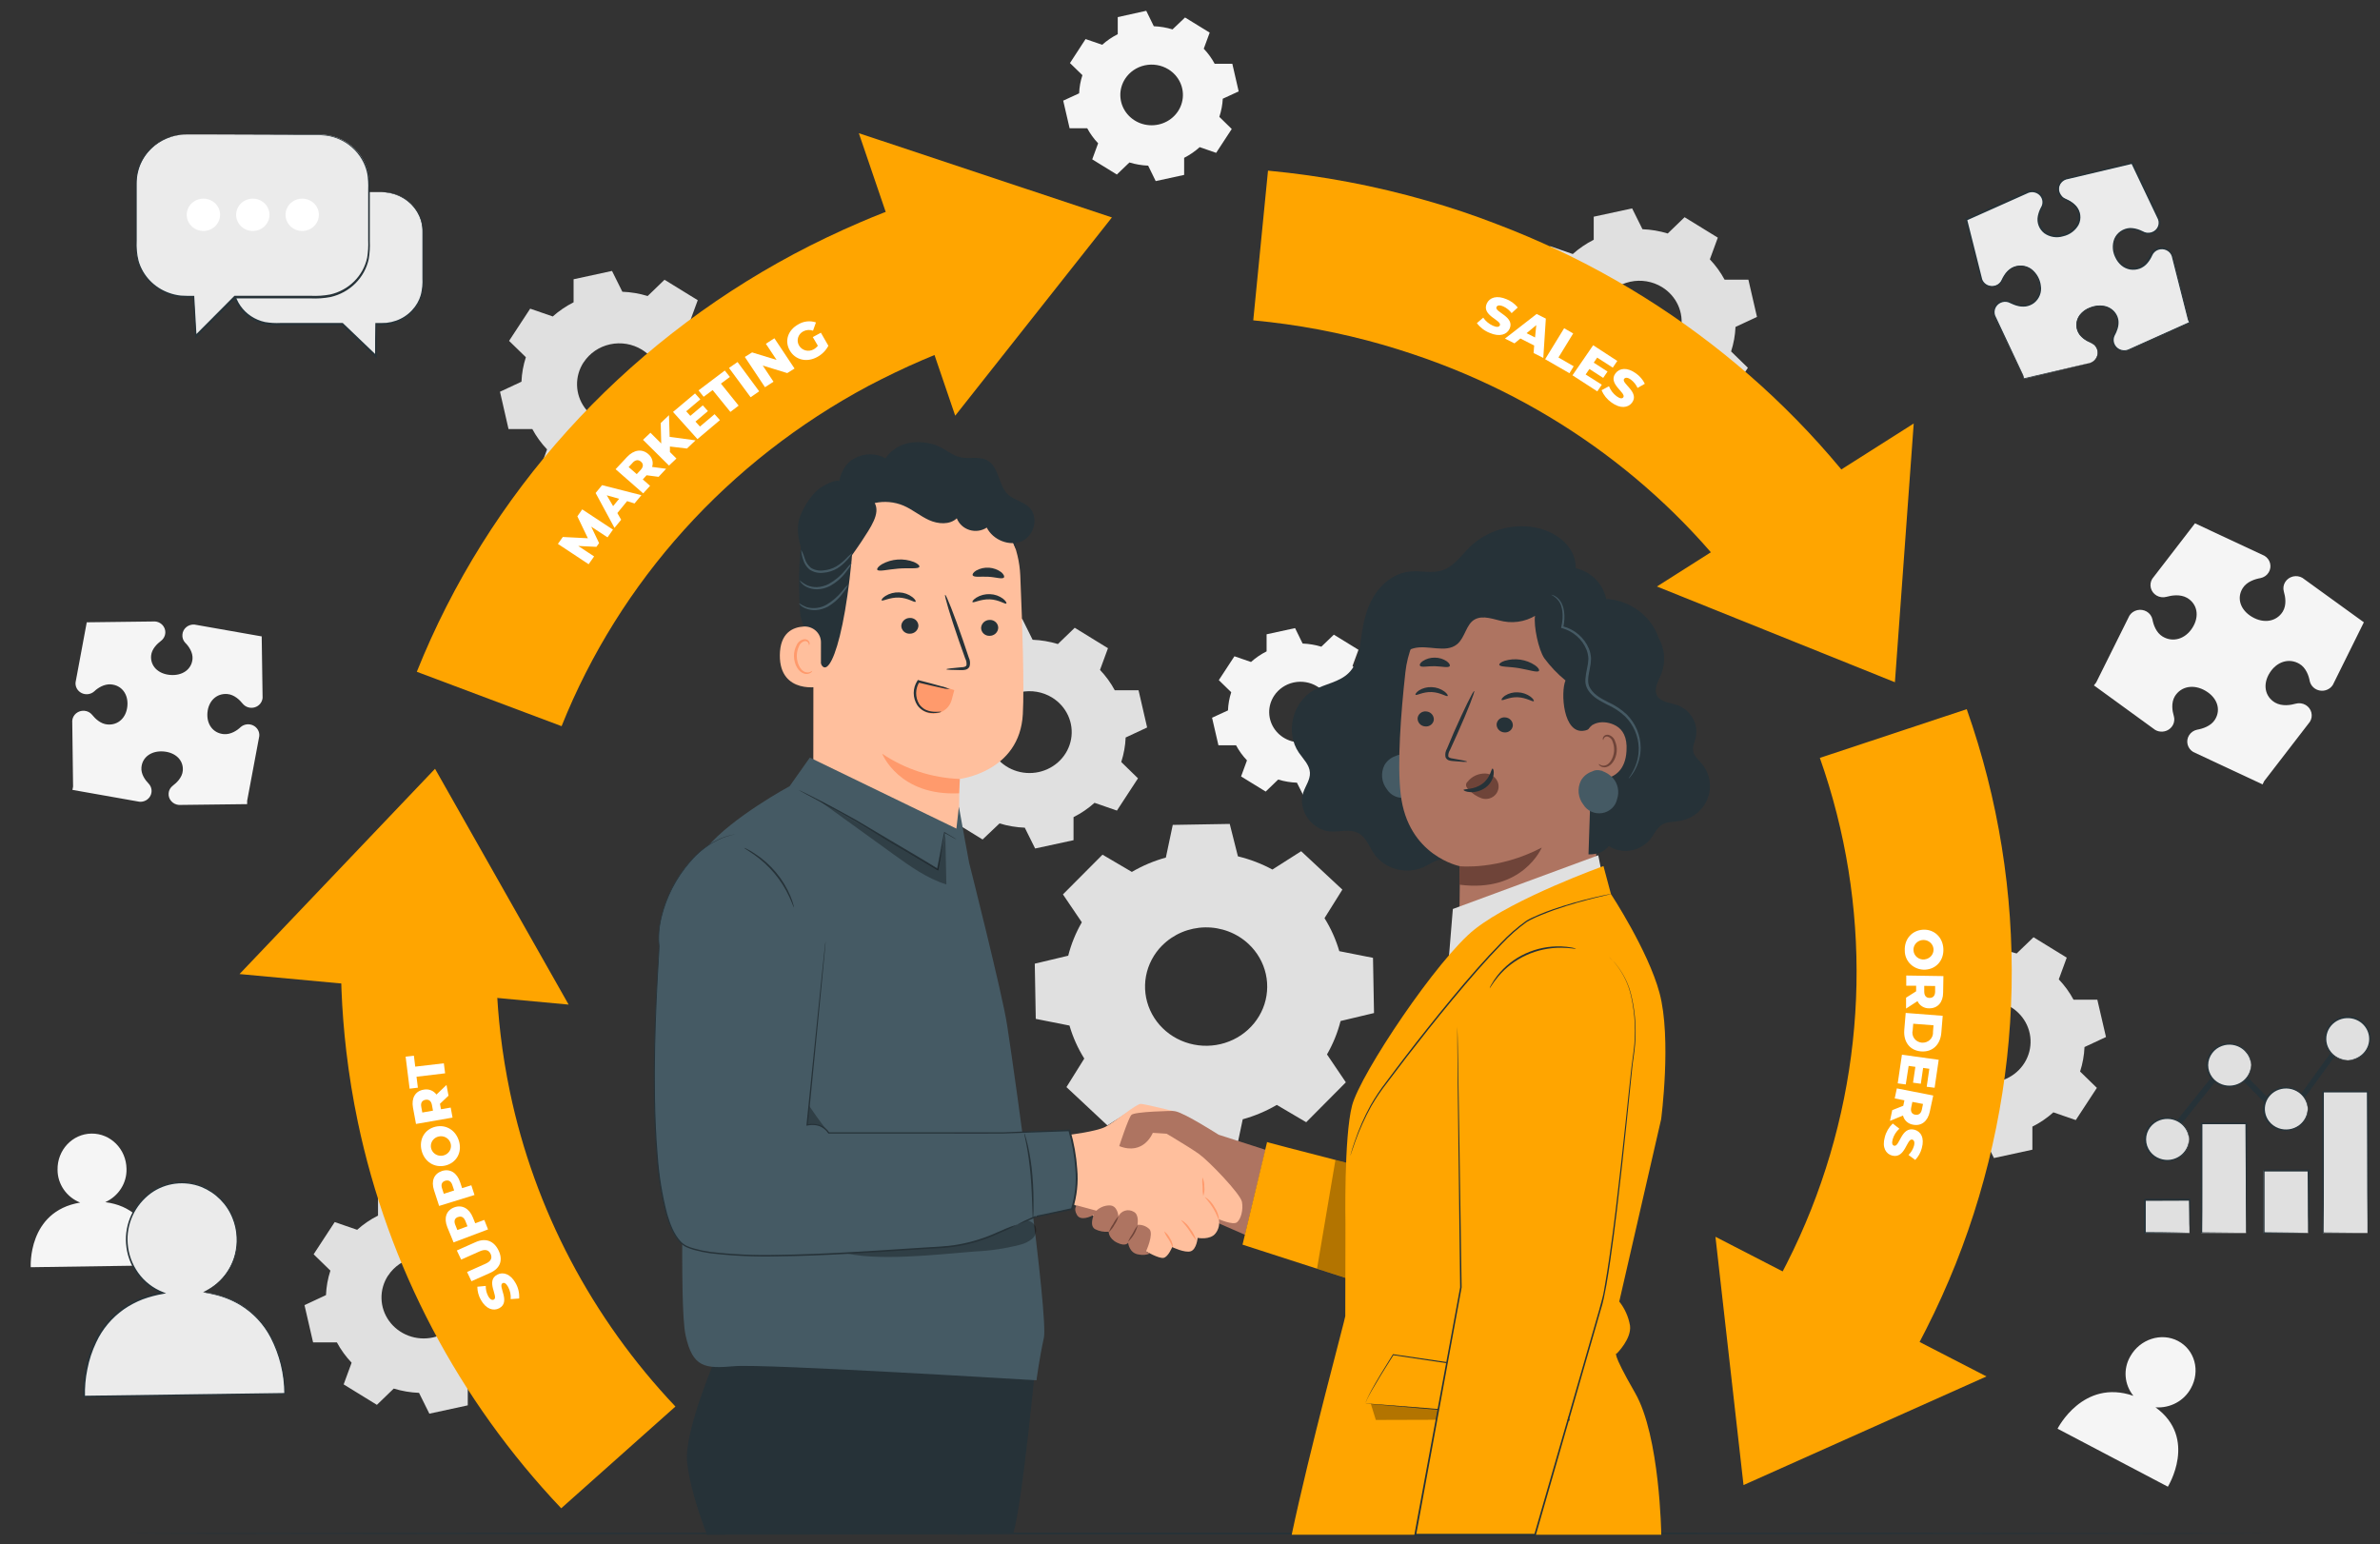 <svg width="168" height="109" viewBox="0 0 168 109" fill="none" xmlns="http://www.w3.org/2000/svg">
<rect x="0" y="0" width="168" height="109" fill="#333333" stroke="none"/>
<path d="M7.431 84.866C7.891 84.658 8.279 84.324 8.545 83.904C8.812 83.485 8.946 82.999 8.93 82.507C8.908 81.117 7.801 80.006 6.455 80.025C5.109 80.044 4.039 81.188 4.063 82.578C4.062 83.074 4.214 83.559 4.498 83.972C4.782 84.385 5.186 84.706 5.659 84.896C1.926 85.517 2.17 89.459 2.17 89.459L11.027 89.329C11.027 89.329 11.154 85.337 7.431 84.866Z" fill="#F5F5F5"/>
<path d="M152.152 99.349C152.658 99.387 153.165 99.279 153.609 99.04C154.054 98.801 154.416 98.441 154.651 98.005C155.332 96.783 154.928 95.29 153.746 94.667C152.563 94.044 151.052 94.535 150.371 95.757C150.12 96.19 150.008 96.685 150.047 97.18C150.087 97.675 150.276 98.147 150.592 98.538C147.025 97.304 145.239 100.859 145.239 100.859L153.025 104.952C153.025 104.952 155.16 101.529 152.152 99.349Z" fill="#F5F5F5"/>
<path d="M152.129 51.527C152.282 51.616 152.458 51.658 152.636 51.649C152.814 51.64 152.984 51.58 153.126 51.476C153.268 51.372 153.375 51.229 153.432 51.065C153.489 50.902 153.495 50.726 153.448 50.559C153.341 50.199 153.239 49.616 153.524 49.144C153.969 48.436 154.862 48.283 155.689 48.771C156.517 49.26 156.794 50.097 156.349 50.805C156.064 51.262 155.475 51.446 155.095 51.512C154.977 51.536 154.864 51.584 154.765 51.652C154.667 51.72 154.583 51.808 154.521 51.909C154.4 52.104 154.364 52.337 154.42 52.558C154.476 52.779 154.62 52.97 154.821 53.088L159.687 55.362L159.709 55.379L159.823 55.143L163.055 50.949C163.175 50.754 163.211 50.52 163.155 50.299C163.099 50.078 162.956 49.888 162.756 49.769C162.652 49.708 162.537 49.668 162.417 49.651C162.296 49.635 162.174 49.643 162.057 49.675C161.685 49.781 161.084 49.878 160.597 49.602C159.867 49.172 159.709 48.304 160.213 47.502C160.717 46.7 161.58 46.434 162.31 46.863C162.782 47.139 162.972 47.71 163.04 48.08C163.078 48.249 163.167 48.404 163.295 48.523C163.424 48.643 163.587 48.722 163.763 48.751C163.939 48.78 164.12 48.757 164.282 48.684C164.445 48.612 164.581 48.495 164.673 48.347L166.863 43.926L166.834 43.912L162.527 40.796C162.326 40.678 162.085 40.643 161.857 40.697C161.629 40.752 161.432 40.892 161.31 41.086C161.246 41.186 161.205 41.298 161.188 41.414C161.171 41.531 161.18 41.65 161.213 41.763C161.32 42.124 161.422 42.707 161.135 43.178C160.692 43.886 159.799 44.039 158.969 43.551C158.14 43.063 157.867 42.225 158.31 41.518C158.597 41.06 159.184 40.876 159.566 40.81C159.684 40.786 159.797 40.739 159.896 40.67C159.994 40.602 160.078 40.515 160.14 40.414C160.261 40.219 160.297 39.985 160.241 39.764C160.185 39.543 160.041 39.352 159.841 39.234L154.974 36.96L154.945 36.939L151.925 40.859C151.804 41.055 151.768 41.288 151.824 41.509C151.88 41.73 152.024 41.92 152.224 42.039C152.328 42.1 152.443 42.141 152.563 42.157C152.683 42.173 152.806 42.165 152.923 42.133C153.295 42.029 153.896 41.931 154.383 42.206C155.113 42.636 155.268 43.504 154.767 44.306C154.266 45.108 153.399 45.374 152.667 44.945C152.197 44.669 152.005 44.098 151.937 43.73C151.913 43.615 151.864 43.505 151.794 43.409C151.723 43.312 151.633 43.232 151.528 43.171C151.327 43.055 151.086 43.02 150.859 43.075C150.631 43.129 150.434 43.268 150.312 43.461L147.966 48.179L147.798 48.396H147.822L152.129 51.527Z" fill="#F5F5F5"/>
<path d="M9.842 56.598C10 56.612 10.158 56.579 10.296 56.504C10.435 56.429 10.546 56.315 10.617 56.178C10.688 56.04 10.714 55.885 10.693 55.733C10.671 55.581 10.603 55.438 10.496 55.324C10.253 55.077 9.941 54.647 9.983 54.176C10.046 53.442 10.693 52.98 11.55 53.05C12.406 53.121 12.966 53.68 12.903 54.411C12.861 54.883 12.472 55.258 12.2 55.464C12.115 55.528 12.044 55.608 11.993 55.7C11.942 55.792 11.911 55.893 11.903 55.997C11.894 56.098 11.906 56.199 11.938 56.296C11.97 56.392 12.022 56.481 12.09 56.558C12.158 56.635 12.241 56.698 12.334 56.744C12.427 56.79 12.529 56.817 12.633 56.825L17.424 56.768H17.446V56.532L18.302 51.963C18.317 51.81 18.283 51.656 18.205 51.522C18.128 51.388 18.011 51.28 17.869 51.211C17.727 51.143 17.567 51.117 17.41 51.138C17.253 51.159 17.106 51.225 16.988 51.328C16.745 51.564 16.29 51.866 15.803 51.826C15.049 51.765 14.57 51.137 14.643 50.307C14.716 49.477 15.292 48.934 16.049 48.995C16.536 49.035 16.92 49.413 17.132 49.677C17.23 49.797 17.364 49.886 17.515 49.932C17.666 49.978 17.828 49.979 17.979 49.934C18.131 49.89 18.265 49.802 18.364 49.682C18.463 49.563 18.523 49.417 18.536 49.264L18.473 44.922H18.444L13.728 44.091C13.624 44.083 13.519 44.095 13.42 44.126C13.321 44.157 13.229 44.207 13.149 44.273C13.07 44.338 13.005 44.419 12.958 44.509C12.911 44.599 12.883 44.698 12.876 44.799C12.866 44.903 12.879 45.008 12.912 45.107C12.946 45.206 13.001 45.297 13.073 45.374C13.316 45.61 13.628 46.051 13.589 46.523C13.523 47.255 12.876 47.717 12.02 47.648C11.163 47.58 10.603 47.016 10.667 46.285C10.708 45.813 11.1 45.441 11.372 45.235C11.496 45.14 11.587 45.01 11.634 44.864C11.682 44.717 11.682 44.56 11.636 44.414C11.591 44.267 11.5 44.137 11.377 44.04C11.254 43.943 11.104 43.885 10.947 43.872L6.153 43.931H6.124L5.333 48.177C5.319 48.33 5.353 48.483 5.43 48.618C5.507 48.752 5.625 48.86 5.766 48.929C5.908 48.997 6.068 49.023 6.225 49.002C6.382 48.981 6.529 48.914 6.647 48.811C6.89 48.575 7.345 48.274 7.832 48.314C8.589 48.375 9.065 49.005 8.992 49.835C8.919 50.666 8.343 51.208 7.586 51.144C7.099 51.107 6.715 50.727 6.503 50.463C6.437 50.38 6.353 50.313 6.258 50.263C6.163 50.214 6.058 50.185 5.951 50.177C5.847 50.169 5.742 50.181 5.643 50.212C5.544 50.243 5.452 50.293 5.372 50.359C5.293 50.425 5.228 50.505 5.181 50.595C5.134 50.686 5.106 50.784 5.099 50.885L5.158 55.53L5.114 55.766H5.138L9.842 56.598Z" fill="#F5F5F5"/>
<path d="M79.892 61.555C80.644 61.114 81.452 60.773 82.296 60.54L82.783 58.233L86.805 58.165L87.382 60.453C88.232 60.658 89.051 60.971 89.816 61.385L91.847 60.092L94.755 62.803L93.495 64.817C93.949 65.545 94.3 66.329 94.539 67.148L96.918 67.619L96.989 71.516L94.629 72.078C94.419 72.902 94.097 73.695 93.67 74.437L95.001 76.406L92.203 79.223L90.127 78.001C89.376 78.441 88.567 78.782 87.723 79.015L87.236 81.322L83.216 81.391L82.637 79.103C81.786 78.894 80.968 78.577 80.204 78.159L78.172 79.449L75.279 76.744L76.537 74.729C76.082 74.001 75.731 73.217 75.493 72.399L73.113 71.927L73.043 68.03L75.403 67.468C75.613 66.644 75.936 65.851 76.364 65.109L75.031 63.14L77.824 60.335L79.902 61.557L79.892 61.555ZM82.036 66.744C81.444 67.339 81.047 68.091 80.895 68.904C80.744 69.718 80.844 70.557 81.185 71.315C81.525 72.073 82.089 72.716 82.806 73.163C83.524 73.61 84.362 73.841 85.214 73.826C86.067 73.812 86.896 73.553 87.597 73.082C88.297 72.61 88.838 71.948 89.151 71.179C89.463 70.41 89.533 69.568 89.352 68.76C89.171 67.952 88.748 67.215 88.134 66.64C87.727 66.259 87.246 65.959 86.719 65.758C86.192 65.557 85.629 65.458 85.062 65.468C84.496 65.478 83.937 65.596 83.418 65.815C82.899 66.035 82.429 66.351 82.036 66.747V66.744Z" fill="#E0E0E0"/>
<path d="M67.963 46.91C68.409 46.511 68.907 46.172 69.445 45.9V44.272L72.16 43.694L72.89 45.164C73.496 45.187 74.096 45.289 74.674 45.466L75.864 44.317L78.21 45.761L77.647 47.292C78.058 47.724 78.408 48.207 78.689 48.728H80.368L80.974 51.356L79.458 52.064C79.434 52.651 79.329 53.233 79.147 53.793L80.329 54.946L78.842 57.223L77.261 56.675C76.815 57.075 76.317 57.414 75.779 57.685V59.313L73.068 59.9L72.338 58.431C71.732 58.407 71.132 58.305 70.554 58.129L69.359 59.263L67.014 57.82L67.578 56.286C67.166 55.855 66.816 55.372 66.537 54.85H64.858L64.249 52.222L65.768 51.514C65.793 50.926 65.897 50.344 66.077 49.783L64.894 48.648L66.381 46.374L67.963 46.921V46.91ZM70.153 50.134C69.837 50.617 69.675 51.179 69.689 51.751C69.703 52.322 69.891 52.877 70.23 53.345C70.569 53.812 71.044 54.172 71.594 54.378C72.144 54.584 72.745 54.628 73.32 54.503C73.895 54.378 74.42 54.091 74.827 53.677C75.234 53.264 75.505 52.742 75.606 52.179C75.707 51.616 75.634 51.036 75.395 50.514C75.156 49.991 74.763 49.549 74.265 49.242C73.598 48.833 72.791 48.697 72.021 48.864C71.251 49.032 70.581 49.488 70.158 50.134H70.153Z" fill="#E0E0E0"/>
<path d="M111.016 17.936C111.462 17.538 111.961 17.198 112.498 16.926V15.298L115.209 14.711L115.939 16.181C116.544 16.204 117.144 16.306 117.722 16.483L118.912 15.334L121.258 16.777L120.696 18.308C121.106 18.741 121.456 19.224 121.737 19.745H123.416L124.022 22.373L122.506 23.08C122.482 23.668 122.377 24.249 122.195 24.809L123.38 25.963L121.893 28.235L120.311 27.687C119.866 28.086 119.368 28.426 118.829 28.697V30.325L116.116 30.912L115.386 29.442C114.78 29.419 114.179 29.317 113.6 29.14L112.403 30.289L110.057 28.846L110.622 27.312C110.21 26.881 109.86 26.397 109.58 25.876H107.901L107.295 23.248L108.811 22.54C108.836 21.953 108.94 21.372 109.123 20.811L107.938 19.655L109.427 17.381L111.006 17.928L111.016 17.936ZM113.206 21.16C112.89 21.643 112.729 22.205 112.743 22.777C112.757 23.348 112.946 23.902 113.285 24.37C113.624 24.837 114.098 25.197 114.648 25.403C115.198 25.609 115.798 25.653 116.373 25.528C116.949 25.404 117.473 25.116 117.88 24.703C118.287 24.289 118.558 23.768 118.66 23.205C118.761 22.642 118.688 22.063 118.45 21.54C118.211 21.017 117.818 20.575 117.321 20.269C116.654 19.859 115.846 19.722 115.075 19.889C114.305 20.057 113.634 20.514 113.211 21.16H113.206Z" fill="#E0E0E0"/>
<path d="M135.646 68.763C136.092 68.366 136.591 68.027 137.128 67.756V66.126L139.839 65.539L140.569 67.011C141.175 67.032 141.775 67.133 142.353 67.31L143.543 66.164L145.888 67.605L145.326 69.138C145.738 69.57 146.088 70.053 146.368 70.575H148.047L148.658 73.208L147.142 73.915C147.117 74.503 147.012 75.084 146.83 75.644L148.015 76.798L146.526 79.072L144.944 78.525C144.5 78.925 144.001 79.265 143.462 79.534V81.162L140.749 81.752L140.019 80.28C139.413 80.258 138.812 80.157 138.233 79.98L137.043 81.127L134.697 79.685L135.274 78.135C134.863 77.704 134.512 77.221 134.233 76.699H132.554L131.948 74.071L133.464 73.363C133.488 72.776 133.593 72.195 133.775 71.634L132.59 70.481L134.057 68.228L135.637 68.773L135.646 68.763ZM137.836 71.99C137.521 72.473 137.36 73.036 137.375 73.607C137.389 74.178 137.578 74.733 137.917 75.2C138.256 75.667 138.731 76.027 139.281 76.232C139.831 76.438 140.431 76.481 141.007 76.356C141.582 76.231 142.106 75.944 142.513 75.53C142.919 75.117 143.19 74.595 143.291 74.032C143.392 73.469 143.319 72.89 143.081 72.367C142.842 71.845 142.449 71.403 141.951 71.097C141.62 70.894 141.251 70.757 140.865 70.693C140.479 70.629 140.084 70.639 139.703 70.724C139.321 70.808 138.96 70.964 138.641 71.183C138.321 71.403 138.05 71.681 137.841 72.002L137.836 71.99Z" fill="#E0E0E0"/>
<path d="M25.203 86.824C25.648 86.425 26.146 86.085 26.684 85.814V84.186L29.398 83.599L30.128 85.069C30.734 85.092 31.335 85.194 31.914 85.371L33.104 84.222L35.449 85.665L34.885 87.199C35.297 87.63 35.648 88.113 35.926 88.635H37.605L38.211 91.266L36.695 91.962C36.671 92.549 36.566 93.132 36.384 93.693L37.569 94.847L36.08 97.121L34.5 96.573C34.054 96.972 33.556 97.311 33.019 97.583V99.21L30.308 99.798L29.578 98.328C28.972 98.305 28.372 98.203 27.794 98.026L26.604 99.175L24.258 97.731L24.82 96.201C24.41 95.768 24.06 95.285 23.779 94.764H22.1L21.494 92.136L23.01 91.428C23.034 90.841 23.139 90.26 23.322 89.699L22.139 88.546L23.626 86.272L25.207 86.817L25.203 86.824ZM27.393 90.048C27.076 90.531 26.915 91.094 26.929 91.665C26.943 92.237 27.131 92.791 27.47 93.259C27.809 93.727 28.284 94.086 28.834 94.293C29.384 94.499 29.984 94.542 30.56 94.417C31.135 94.293 31.659 94.005 32.066 93.591C32.473 93.178 32.745 92.656 32.846 92.093C32.947 91.53 32.873 90.951 32.635 90.428C32.396 89.905 32.003 89.463 31.505 89.157C30.838 88.748 30.031 88.612 29.261 88.78C28.491 88.947 27.821 89.403 27.397 90.048H27.393Z" fill="#E0E0E0"/>
<path d="M39.006 22.351C39.452 21.952 39.95 21.613 40.488 21.341V19.714L43.201 19.127L43.931 20.596C44.538 20.619 45.139 20.721 45.717 20.898L46.907 19.749L49.253 21.193L48.689 22.726C49.1 23.158 49.45 23.641 49.73 24.163H51.409L52.015 26.791L50.499 27.486C50.475 28.075 50.37 28.657 50.188 29.218L51.373 30.372L49.864 32.65L48.285 32.103C47.838 32.501 47.34 32.84 46.803 33.113V34.74L44.092 35.328L43.362 33.858C42.76 33.832 42.164 33.729 41.59 33.551L40.401 34.7L38.055 33.257L38.617 31.726C38.206 31.293 37.856 30.81 37.575 30.289H35.896L35.293 27.654L36.809 26.946C36.833 26.359 36.938 25.778 37.12 25.217L35.935 24.064L37.425 21.79L39.006 22.335V22.351ZM41.196 25.576C40.88 26.058 40.719 26.621 40.733 27.192C40.746 27.764 40.935 28.319 41.274 28.786C41.613 29.254 42.087 29.614 42.637 29.82C43.187 30.026 43.788 30.07 44.363 29.945C44.939 29.82 45.463 29.533 45.87 29.119C46.277 28.705 46.548 28.184 46.649 27.621C46.751 27.058 46.677 26.478 46.438 25.955C46.2 25.433 45.807 24.99 45.309 24.684C44.642 24.276 43.835 24.14 43.065 24.307C42.295 24.474 41.625 24.93 41.201 25.576H41.196Z" fill="#E0E0E0"/>
<path d="M88.309 46.731C88.639 46.435 89.008 46.183 89.407 45.983V44.778L91.417 44.341L91.95 45.431C92.398 45.448 92.843 45.522 93.271 45.653L94.154 44.804L95.892 45.872L95.473 47.009C95.778 47.329 96.038 47.687 96.244 48.073H97.49L97.938 50.022L96.826 50.536C96.809 50.971 96.732 51.401 96.597 51.817L97.473 52.673L96.371 54.357L95.201 53.952C94.871 54.248 94.502 54.499 94.103 54.699V55.907L92.096 56.341L91.548 55.254C91.099 55.237 90.653 55.163 90.224 55.032L89.343 55.881L87.606 54.813L88.022 53.678C87.717 53.359 87.457 53.001 87.251 52.614H86.007L85.557 50.668L86.681 50.151C86.698 49.716 86.775 49.284 86.91 48.868L86.034 48.014L87.136 46.33L88.309 46.733V46.731ZM89.935 49.12C89.7 49.478 89.58 49.895 89.59 50.319C89.6 50.743 89.74 51.154 89.991 51.501C90.242 51.847 90.594 52.114 91.002 52.267C91.409 52.42 91.855 52.452 92.281 52.36C92.708 52.267 93.097 52.054 93.398 51.748C93.7 51.441 93.901 51.054 93.976 50.637C94.051 50.219 93.996 49.789 93.819 49.402C93.642 49.015 93.351 48.687 92.981 48.46C92.487 48.157 91.888 48.056 91.317 48.179C90.746 48.303 90.249 48.642 89.935 49.12Z" fill="#F5F5F5"/>
<path d="M77.802 3.161C78.132 2.866 78.501 2.614 78.9 2.414V1.208L80.912 0.762L81.445 1.852C81.894 1.869 82.338 1.944 82.766 2.076L83.65 1.234L85.39 2.303L84.971 3.44C85.276 3.759 85.536 4.117 85.742 4.504H86.988L87.436 6.452L86.314 6.969C86.291 7.404 86.209 7.835 86.071 8.25L86.947 9.106L85.845 10.79L84.684 10.387C84.354 10.684 83.985 10.938 83.587 11.142V12.347L81.579 12.784L81.046 11.694C80.597 11.675 80.152 11.6 79.722 11.47L78.837 12.321L77.099 11.25L77.515 10.116C77.21 9.796 76.951 9.438 76.744 9.052H75.501L75.05 7.106L76.174 6.589C76.191 6.153 76.269 5.721 76.406 5.306L75.527 4.452L76.629 2.758L77.802 3.161ZM79.428 5.551C79.193 5.909 79.072 6.326 79.082 6.75C79.092 7.174 79.231 7.585 79.482 7.933C79.734 8.28 80.086 8.547 80.493 8.7C80.901 8.853 81.347 8.885 81.774 8.792C82.201 8.7 82.59 8.486 82.891 8.179C83.193 7.872 83.394 7.485 83.468 7.067C83.543 6.649 83.488 6.219 83.31 5.832C83.132 5.444 82.84 5.117 82.47 4.891C81.975 4.589 81.378 4.489 80.808 4.613C80.239 4.737 79.742 5.074 79.428 5.551Z" fill="#F5F5F5"/>
<path d="M160.675 108.252C160.675 108.285 126.64 108.313 84.662 108.313C42.684 108.313 8.644 108.285 8.644 108.252C8.644 108.219 42.672 108.191 84.662 108.191C126.652 108.191 160.675 108.219 160.675 108.252Z" fill="#263238"/>
<path d="M154.554 84.706H151.401V87.046H154.554V84.706Z" fill="#E0E0E0"/>
<path d="M154.555 87.045C154.551 86.986 154.551 86.927 154.555 86.868C154.555 86.741 154.555 86.582 154.541 86.396C154.541 85.972 154.526 85.398 154.514 84.712L154.565 84.761L151.402 84.773L151.465 84.712V85.92C151.465 86.311 151.465 86.684 151.465 87.035L151.406 86.981C152.331 86.981 153.11 86.998 153.667 87.007L154.319 87.024C154.4 87.019 154.482 87.019 154.563 87.024C154.491 87.035 154.418 87.04 154.346 87.038L153.706 87.052C153.154 87.052 152.358 87.076 151.409 87.08H151.336V87.024C151.336 86.672 151.336 86.299 151.336 85.908C151.336 85.71 151.336 85.509 151.336 85.306V84.688L151.399 84.627H154.563H154.616V84.679C154.616 85.386 154.599 85.988 154.589 86.396C154.589 86.585 154.589 86.738 154.575 86.868C154.578 86.927 154.572 86.987 154.555 87.045Z" fill="#263238"/>
<path d="M158.546 79.306H155.392V87.046H158.546V79.306Z" fill="#E0E0E0"/>
<path d="M158.548 87.045C158.545 86.993 158.545 86.941 158.548 86.889C158.548 86.781 158.548 86.635 158.548 86.453C158.548 86.066 158.548 85.51 158.531 84.837C158.531 83.457 158.514 81.535 158.502 79.305L158.563 79.364H155.399C155.526 79.242 155.433 79.331 155.463 79.305V80.426C155.463 80.796 155.463 81.16 155.463 81.518C155.463 82.226 155.463 82.933 155.463 83.58C155.463 84.887 155.463 86.061 155.448 87.04L155.404 86.998L157.701 87.022H158.331H158.497H158.558C158.488 87.026 158.418 87.026 158.348 87.022H157.728L155.404 87.045H155.36V87.003C155.36 86.024 155.36 84.849 155.346 83.542C155.346 82.886 155.346 82.198 155.346 81.48V79.315C155.372 79.287 155.282 79.374 155.409 79.251H158.623V79.315C158.623 81.558 158.602 83.497 158.594 84.887C158.594 85.564 158.594 86.104 158.577 86.488C158.577 86.668 158.577 86.807 158.577 86.913C158.571 86.958 158.561 87.002 158.548 87.045Z" fill="#263238"/>
<path d="M162.931 82.639H159.777V87.045H162.931V82.639Z" fill="#E0E0E0"/>
<path d="M162.935 87.045C162.933 87.015 162.933 86.985 162.935 86.956C162.935 86.889 162.935 86.809 162.935 86.72C162.935 86.484 162.935 86.189 162.918 85.809C162.918 85.021 162.904 83.922 162.891 82.648L162.95 82.702H159.787C159.774 82.702 159.908 82.587 159.85 82.641V83.851C159.85 84.245 159.85 84.63 159.85 85.002C159.85 85.743 159.85 86.43 159.85 87.043L159.799 86.993L162.081 87.019L162.721 87.033C162.87 87.033 162.95 87.033 162.964 87.033C162.894 87.043 162.822 87.047 162.75 87.045L162.123 87.057L159.808 87.083H159.757V87.033C159.757 86.42 159.757 85.734 159.757 84.993C159.757 84.62 159.757 84.236 159.757 83.842C159.757 83.644 159.757 83.443 159.757 83.24V82.632L159.821 82.57H162.984H163.04V82.627C163.04 83.924 163.018 85.028 163.013 85.823C163.013 86.198 163.013 86.5 162.996 86.722C162.979 86.944 162.938 87.05 162.935 87.045Z" fill="#263238"/>
<path d="M167.121 77.06H163.967V87.045H167.121V77.06Z" fill="#E0E0E0"/>
<path d="M167.122 87.045C167.12 87.028 167.12 87.01 167.122 86.993C167.122 86.953 167.122 86.903 167.122 86.844C167.122 86.708 167.122 86.517 167.122 86.278C167.122 85.778 167.11 85.068 167.103 84.184C167.103 82.4 167.086 79.914 167.076 77.06L167.137 77.121H163.974C164.1 76.998 164.008 77.09 164.037 77.062V78.55C164.037 79.039 164.037 79.52 164.037 79.992C164.037 80.935 164.037 81.834 164.037 82.686C164.037 84.379 164.037 85.868 164.02 87.045L163.981 87.007L166.29 87.028H166.913H167.076H167.135C167.135 87.028 167.12 87.028 167.083 87.028H166.928H166.315L163.981 87.05H163.94V87.01C163.94 85.83 163.94 84.344 163.923 82.65C163.923 81.799 163.923 80.898 163.923 79.956V77.062C163.952 77.034 163.859 77.121 163.986 76.998H167.2V77.057C167.2 79.928 167.181 82.429 167.174 84.221C167.174 85.101 167.159 85.806 167.157 86.302C167.157 86.538 167.157 86.722 167.157 86.856C167.157 86.913 167.157 86.96 167.157 86.998C167.157 87.035 167.125 87.047 167.122 87.045Z" fill="#263238"/>
<path d="M162.426 77.857L162.093 77.678L164.623 74.182L164.959 74.361L162.426 77.857Z" fill="#263238"/>
<path d="M158.479 75.869L158.182 76.145L160.111 78.1L160.408 77.825L158.479 75.869Z" fill="#263238"/>
<path d="M156.195 75.936L153.353 79.485L153.677 79.73L156.52 76.18L156.195 75.936Z" fill="#263238"/>
<path d="M162.905 78.289C162.905 78.586 162.814 78.877 162.644 79.124C162.474 79.371 162.232 79.564 161.948 79.677C161.665 79.791 161.354 79.821 161.053 79.763C160.752 79.705 160.476 79.562 160.259 79.352C160.042 79.141 159.895 78.874 159.835 78.582C159.775 78.291 159.806 77.989 159.923 77.714C160.04 77.439 160.239 77.205 160.494 77.04C160.749 76.874 161.049 76.786 161.355 76.786C161.559 76.786 161.76 76.825 161.948 76.901C162.136 76.976 162.307 77.087 162.451 77.227C162.595 77.366 162.709 77.532 162.787 77.714C162.865 77.896 162.905 78.092 162.905 78.289Z" fill="#E0E0E0"/>
<path d="M162.907 78.289C162.907 78.289 162.907 78.154 162.836 77.928C162.743 77.608 162.544 77.327 162.269 77.128C162.068 76.984 161.833 76.891 161.586 76.856C161.338 76.822 161.086 76.847 160.851 76.93C160.634 77.007 160.438 77.132 160.28 77.295C160.121 77.458 160.004 77.654 159.937 77.868C159.87 78.083 159.855 78.309 159.894 78.53C159.932 78.751 160.023 78.96 160.16 79.141C160.332 79.373 160.573 79.549 160.851 79.648C161.086 79.731 161.338 79.756 161.586 79.721C161.833 79.687 162.068 79.593 162.269 79.45C162.544 79.251 162.744 78.97 162.836 78.65C162.9 78.414 162.895 78.289 162.907 78.289C162.919 78.289 162.907 78.322 162.907 78.386C162.908 78.478 162.897 78.571 162.875 78.662C162.797 79.002 162.599 79.305 162.316 79.518C162.078 79.696 161.795 79.806 161.496 79.835C161.198 79.865 160.897 79.813 160.628 79.685C160.358 79.557 160.131 79.358 159.973 79.111C159.814 78.865 159.73 78.58 159.73 78.289C159.73 77.998 159.814 77.713 159.973 77.466C160.131 77.22 160.358 77.021 160.628 76.893C160.897 76.765 161.198 76.713 161.496 76.742C161.795 76.772 162.078 76.882 162.316 77.06C162.599 77.273 162.797 77.576 162.875 77.916C162.897 78.007 162.908 78.099 162.907 78.192C162.914 78.256 162.912 78.289 162.907 78.289Z" fill="#263238"/>
<path d="M158.907 75.194C158.907 75.491 158.816 75.782 158.646 76.029C158.475 76.276 158.233 76.469 157.95 76.582C157.667 76.696 157.355 76.726 157.054 76.668C156.754 76.61 156.477 76.467 156.261 76.257C156.044 76.046 155.896 75.779 155.836 75.487C155.777 75.196 155.807 74.894 155.925 74.619C156.042 74.344 156.241 74.11 156.496 73.945C156.75 73.779 157.05 73.691 157.357 73.691C157.768 73.691 158.162 73.85 158.453 74.132C158.743 74.413 158.907 74.796 158.907 75.194Z" fill="#E0E0E0"/>
<path d="M158.909 75.194C158.894 75.194 158.909 75.062 158.836 74.833C158.742 74.514 158.543 74.234 158.269 74.036C158.068 73.891 157.833 73.796 157.585 73.762C157.338 73.727 157.085 73.753 156.85 73.838C156.573 73.935 156.333 74.111 156.161 74.342C155.974 74.589 155.872 74.887 155.872 75.194C155.872 75.501 155.973 75.8 156.159 76.048C156.333 76.279 156.573 76.455 156.85 76.553C157.085 76.636 157.338 76.662 157.585 76.627C157.833 76.593 158.068 76.499 158.269 76.355C158.544 76.156 158.743 75.875 158.836 75.555C158.899 75.319 158.894 75.194 158.909 75.194C158.913 75.226 158.913 75.259 158.909 75.291C158.91 75.384 158.899 75.476 158.877 75.567C158.798 75.907 158.599 76.21 158.315 76.423C158.104 76.583 157.855 76.689 157.591 76.73C157.327 76.772 157.056 76.747 156.804 76.659C156.503 76.555 156.241 76.367 156.052 76.119C155.848 75.851 155.738 75.528 155.738 75.195C155.738 74.863 155.848 74.539 156.052 74.272C156.178 74.106 156.338 73.966 156.521 73.86C156.703 73.755 156.906 73.686 157.117 73.657C157.328 73.629 157.542 73.641 157.748 73.694C157.954 73.747 158.146 73.839 158.315 73.965C158.601 74.182 158.8 74.489 158.877 74.833C158.899 74.924 158.91 75.016 158.909 75.109C158.912 75.137 158.912 75.166 158.909 75.194Z" fill="#263238"/>
<path d="M152.978 81.941C153.834 81.941 154.528 81.268 154.528 80.438C154.528 79.608 153.834 78.935 152.978 78.935C152.122 78.935 151.428 79.608 151.428 80.438C151.428 81.268 152.122 81.941 152.978 81.941Z" fill="#E0E0E0"/>
<path d="M154.525 80.438C154.525 80.438 154.525 80.304 154.454 80.077C154.362 79.757 154.162 79.476 153.887 79.278C153.686 79.133 153.451 79.039 153.204 79.005C152.956 78.97 152.703 78.996 152.469 79.079C152.192 79.177 151.951 79.353 151.777 79.584C151.591 79.832 151.49 80.13 151.49 80.437C151.49 80.743 151.591 81.042 151.777 81.29C151.95 81.522 152.191 81.698 152.469 81.794C152.703 81.879 152.956 81.905 153.204 81.87C153.452 81.835 153.686 81.741 153.887 81.596C154.161 81.398 154.361 81.118 154.454 80.799C154.517 80.563 154.513 80.436 154.525 80.438C154.537 80.441 154.525 80.471 154.525 80.535C154.526 80.628 154.515 80.72 154.493 80.811C154.415 81.151 154.217 81.453 153.933 81.667C153.722 81.827 153.472 81.932 153.208 81.973C152.943 82.015 152.672 81.99 152.42 81.903C152.119 81.801 151.858 81.613 151.67 81.363C151.438 81.062 151.326 80.69 151.355 80.316C151.385 79.941 151.553 79.589 151.83 79.326C152.107 79.063 152.472 78.907 152.859 78.885C153.246 78.864 153.628 78.98 153.933 79.212C154.217 79.425 154.415 79.728 154.493 80.068C154.515 80.158 154.526 80.251 154.525 80.344C154.532 80.405 154.53 80.438 154.525 80.438Z" fill="#263238"/>
<path d="M165.72 74.854C165.409 74.855 165.105 74.766 164.846 74.599C164.587 74.431 164.385 74.194 164.266 73.915C164.147 73.637 164.115 73.33 164.175 73.034C164.236 72.739 164.385 72.467 164.605 72.254C164.825 72.04 165.105 71.895 165.41 71.836C165.715 71.777 166.031 71.807 166.318 71.922C166.606 72.037 166.851 72.233 167.024 72.483C167.197 72.734 167.289 73.029 167.289 73.33C167.289 73.734 167.123 74.121 166.829 74.406C166.535 74.692 166.136 74.853 165.72 74.854Z" fill="#E0E0E0"/>
<path d="M165.722 74.854C165.722 74.84 165.861 74.854 166.1 74.781C166.434 74.69 166.727 74.495 166.934 74.224C167.054 74.068 167.141 73.891 167.19 73.702C167.239 73.513 167.249 73.317 167.219 73.125C167.189 72.933 167.12 72.748 167.016 72.581C166.912 72.415 166.775 72.27 166.613 72.155C166.424 72.022 166.205 71.932 165.975 71.894C165.744 71.856 165.507 71.871 165.283 71.936C165.059 72.002 164.854 72.117 164.684 72.272C164.513 72.428 164.382 72.62 164.301 72.832C164.214 73.063 164.187 73.311 164.224 73.554C164.26 73.797 164.359 74.027 164.511 74.224C164.716 74.495 165.01 74.692 165.345 74.781C165.589 74.845 165.722 74.84 165.722 74.854C165.688 74.857 165.654 74.857 165.62 74.854C165.523 74.854 165.427 74.843 165.333 74.821C164.978 74.744 164.661 74.55 164.438 74.271C164.305 74.106 164.209 73.917 164.153 73.715C164.097 73.513 164.084 73.302 164.114 73.095C164.143 72.888 164.215 72.689 164.326 72.509C164.436 72.329 164.583 72.173 164.756 72.049C165.036 71.849 165.374 71.74 165.721 71.74C166.069 71.74 166.407 71.849 166.686 72.049C166.86 72.173 167.006 72.329 167.116 72.509C167.227 72.689 167.299 72.888 167.329 73.095C167.359 73.302 167.345 73.513 167.289 73.715C167.234 73.917 167.137 74.106 167.005 74.271C166.781 74.55 166.464 74.744 166.109 74.821C166.015 74.843 165.919 74.854 165.822 74.854C165.789 74.857 165.756 74.857 165.722 74.854Z" fill="#263238"/>
<path d="M147.539 25.621C147.738 25.554 147.9 25.413 147.992 25.229C148.083 25.046 148.095 24.835 148.026 24.642C147.991 24.544 147.935 24.453 147.862 24.377C147.79 24.3 147.701 24.238 147.603 24.196C147.284 24.064 146.809 23.795 146.646 23.347C146.403 22.654 146.795 21.972 147.62 21.696C148.445 21.42 149.182 21.712 149.433 22.404C149.593 22.852 149.394 23.347 149.231 23.644C149.18 23.737 149.15 23.839 149.143 23.943C149.135 24.047 149.15 24.152 149.187 24.251C149.221 24.346 149.274 24.434 149.343 24.509C149.412 24.585 149.496 24.646 149.589 24.69C149.683 24.734 149.784 24.759 149.888 24.765C149.992 24.77 150.096 24.756 150.194 24.723L154.555 22.772H154.577L154.479 22.564L153.336 18.042C153.282 17.899 153.186 17.776 153.06 17.686C152.934 17.596 152.783 17.545 152.627 17.538C152.47 17.532 152.316 17.57 152.182 17.649C152.048 17.728 151.942 17.843 151.876 17.981C151.739 18.29 151.464 18.75 151.002 18.908C150.284 19.144 149.581 18.764 149.299 17.964C149.016 17.164 149.313 16.45 150.029 16.207C150.491 16.051 151.002 16.244 151.309 16.402C151.404 16.451 151.509 16.48 151.617 16.487C151.724 16.495 151.832 16.48 151.934 16.445C152.032 16.412 152.123 16.36 152.2 16.293C152.278 16.226 152.341 16.145 152.386 16.054C152.431 15.964 152.458 15.865 152.464 15.765C152.469 15.664 152.455 15.563 152.421 15.468L150.532 11.505L150.508 11.52L145.843 12.626C145.745 12.659 145.655 12.71 145.577 12.777C145.5 12.845 145.436 12.926 145.391 13.016C145.346 13.107 145.32 13.206 145.314 13.306C145.308 13.407 145.322 13.507 145.357 13.602C145.391 13.701 145.447 13.793 145.52 13.87C145.593 13.947 145.681 14.008 145.78 14.051C146.099 14.183 146.573 14.449 146.736 14.9C146.98 15.593 146.588 16.275 145.775 16.551C144.962 16.827 144.213 16.535 143.962 15.843C143.799 15.395 144.001 14.9 144.164 14.603C144.215 14.51 144.244 14.408 144.252 14.304C144.259 14.2 144.245 14.095 144.208 13.996C144.139 13.805 143.994 13.647 143.805 13.559C143.616 13.471 143.399 13.458 143.201 13.525L138.821 15.482H138.792L139.857 19.71C139.927 19.902 140.072 20.06 140.262 20.148C140.451 20.237 140.669 20.249 140.867 20.181C140.969 20.147 141.063 20.093 141.142 20.022C141.221 19.951 141.284 19.865 141.327 19.769C141.466 19.462 141.741 19.002 142.203 18.844C142.921 18.608 143.622 18.988 143.906 19.788C144.191 20.587 143.889 21.302 143.176 21.545C142.714 21.701 142.203 21.507 141.899 21.349C141.803 21.3 141.698 21.272 141.591 21.264C141.483 21.257 141.375 21.271 141.274 21.307C141.175 21.34 141.085 21.391 141.007 21.458C140.93 21.525 140.867 21.607 140.821 21.697C140.776 21.788 140.75 21.886 140.744 21.987C140.738 22.087 140.753 22.188 140.787 22.283L142.799 26.511L142.858 26.746H142.88L147.539 25.621Z" fill="#EBEBEB"/>
<path d="M147.54 25.621L147.235 25.701L146.338 25.92L142.882 26.755H142.86L142.829 26.769V26.734C142.812 26.666 142.79 26.583 142.77 26.498C142.206 25.319 141.522 23.903 140.746 22.276C140.695 22.133 140.686 21.979 140.72 21.832C140.754 21.685 140.83 21.55 140.939 21.442C141.048 21.334 141.185 21.258 141.337 21.222C141.488 21.186 141.646 21.191 141.795 21.238C141.899 21.273 141.984 21.327 142.077 21.365C142.169 21.406 142.264 21.44 142.361 21.469C142.556 21.529 142.762 21.548 142.965 21.526C143.17 21.495 143.364 21.413 143.527 21.29C143.691 21.154 143.816 20.981 143.891 20.786C143.966 20.59 143.988 20.38 143.955 20.174C143.908 19.736 143.686 19.334 143.337 19.053C143.157 18.916 142.938 18.834 142.709 18.817C142.478 18.803 142.247 18.855 142.045 18.966C141.845 19.089 141.678 19.258 141.558 19.457C141.493 19.557 141.436 19.662 141.388 19.77C141.334 19.891 141.251 19.997 141.145 20.079C141.04 20.164 140.915 20.223 140.782 20.251C140.648 20.279 140.509 20.275 140.378 20.24C140.246 20.205 140.125 20.139 140.025 20.049C139.925 19.958 139.849 19.846 139.804 19.721C139.466 18.381 139.106 16.961 138.733 15.494L138.721 15.44L138.777 15.425H138.806L143.164 13.472C143.273 13.435 143.389 13.42 143.504 13.427C143.619 13.435 143.731 13.466 143.834 13.517C143.938 13.568 144.03 13.639 144.104 13.726C144.179 13.812 144.234 13.913 144.267 14.021C144.299 14.13 144.309 14.244 144.294 14.356C144.279 14.468 144.241 14.576 144.182 14.673C144.083 14.856 144.013 15.053 143.972 15.255C143.932 15.457 143.948 15.665 144.021 15.857C144.093 16.05 144.219 16.219 144.384 16.348C144.557 16.47 144.757 16.55 144.968 16.584C145.18 16.617 145.396 16.601 145.6 16.539C145.814 16.491 146.015 16.399 146.189 16.27C146.364 16.141 146.508 15.978 146.613 15.791C146.705 15.601 146.739 15.389 146.712 15.18C146.685 14.971 146.597 14.774 146.459 14.611C146.311 14.446 146.132 14.309 145.931 14.208C145.834 14.152 145.727 14.121 145.615 14.052C145.509 13.985 145.42 13.896 145.355 13.791C145.289 13.685 145.248 13.567 145.235 13.444C145.222 13.322 145.238 13.198 145.28 13.082C145.323 12.966 145.392 12.86 145.481 12.773C145.571 12.686 145.68 12.619 145.8 12.578L150.465 11.469L150.491 11.458L150.547 11.432L150.574 11.488C151.215 12.834 151.843 14.155 152.46 15.449C152.502 15.568 152.516 15.694 152.5 15.819C152.485 15.943 152.44 16.063 152.37 16.168C152.299 16.274 152.205 16.362 152.094 16.427C151.984 16.492 151.859 16.532 151.73 16.543C151.602 16.557 151.473 16.54 151.353 16.494C151.229 16.444 151.141 16.39 151.032 16.348C150.823 16.259 150.598 16.212 150.37 16.209C150.148 16.213 149.933 16.278 149.749 16.398C149.565 16.518 149.421 16.686 149.333 16.883C149.256 17.083 149.223 17.297 149.235 17.51C149.248 17.723 149.306 17.931 149.406 18.122C149.498 18.312 149.628 18.484 149.788 18.626C149.947 18.763 150.142 18.855 150.352 18.892C150.561 18.929 150.777 18.91 150.976 18.836C151.166 18.76 151.334 18.637 151.462 18.48C151.595 18.322 151.705 18.146 151.788 17.959C151.856 17.807 151.969 17.679 152.114 17.591C152.258 17.502 152.426 17.458 152.596 17.464C152.766 17.469 152.931 17.524 153.069 17.622C153.206 17.72 153.31 17.855 153.368 18.011L154.506 22.535C154.543 22.608 154.574 22.677 154.606 22.743L154.63 22.797L154.572 22.811H154.55L150.187 24.755C149.98 24.825 149.752 24.812 149.554 24.72C149.356 24.628 149.203 24.465 149.129 24.264C149.057 24.073 149.064 23.861 149.148 23.674C149.246 23.516 149.326 23.347 149.387 23.172C149.441 23.003 149.462 22.825 149.447 22.648C149.426 22.481 149.368 22.32 149.277 22.177C149.188 22.038 149.07 21.92 148.93 21.829C148.791 21.738 148.633 21.678 148.467 21.651C148.154 21.603 147.834 21.641 147.542 21.759C147.269 21.86 147.029 22.031 146.849 22.254C146.697 22.453 146.615 22.694 146.615 22.941C146.615 23.188 146.697 23.429 146.849 23.627C146.983 23.792 147.148 23.931 147.335 24.035C147.51 24.115 147.678 24.208 147.837 24.314C147.951 24.414 148.033 24.544 148.073 24.689C148.113 24.833 148.109 24.985 148.063 25.128C148.007 25.302 147.889 25.45 147.729 25.547C147.677 25.582 147.618 25.607 147.557 25.623C147.613 25.597 147.669 25.569 147.722 25.538C147.875 25.439 147.987 25.291 148.041 25.12C148.083 24.983 148.084 24.837 148.044 24.698C148.004 24.56 147.924 24.436 147.815 24.34C147.656 24.237 147.488 24.147 147.313 24.071C147.12 23.964 146.95 23.823 146.81 23.656C146.651 23.448 146.566 23.197 146.566 22.939C146.566 22.68 146.651 22.429 146.81 22.221C146.994 21.988 147.242 21.809 147.525 21.705C147.831 21.576 148.169 21.535 148.498 21.587C148.674 21.615 148.841 21.678 148.989 21.774C149.137 21.869 149.263 21.993 149.357 22.139C149.458 22.292 149.52 22.466 149.54 22.646C149.556 22.832 149.536 23.019 149.481 23.198C149.426 23.378 149.351 23.552 149.258 23.717C149.184 23.887 149.18 24.077 149.245 24.25C149.313 24.43 149.45 24.577 149.628 24.659C149.806 24.741 150.011 24.752 150.197 24.689L154.555 22.733H154.577L154.545 22.802C154.514 22.733 154.48 22.667 154.446 22.592C154.084 21.176 153.701 19.669 153.297 18.07C153.265 17.981 153.215 17.898 153.15 17.828C153.085 17.758 153.006 17.702 152.917 17.662C152.828 17.621 152.731 17.598 152.633 17.594C152.534 17.59 152.436 17.605 152.343 17.638C152.25 17.672 152.164 17.724 152.092 17.791C152.02 17.858 151.963 17.938 151.925 18.027C151.839 18.224 151.724 18.409 151.584 18.575C151.44 18.748 151.252 18.883 151.039 18.966C150.821 19.043 150.586 19.064 150.357 19.027C150.127 18.985 149.913 18.884 149.737 18.735C149.562 18.584 149.422 18.399 149.326 18.192C149.218 17.988 149.155 17.764 149.141 17.535C149.127 17.306 149.163 17.077 149.245 16.862C149.337 16.645 149.49 16.457 149.688 16.322C149.885 16.186 150.118 16.107 150.36 16.095C150.604 16.099 150.844 16.15 151.068 16.244C151.178 16.286 151.292 16.352 151.387 16.39C151.489 16.428 151.599 16.442 151.708 16.43C151.819 16.421 151.927 16.387 152.023 16.331C152.119 16.275 152.2 16.199 152.26 16.108C152.321 16.017 152.359 15.913 152.371 15.805C152.384 15.698 152.371 15.589 152.333 15.487L150.445 11.524L150.528 11.554L150.501 11.566L145.836 12.672C145.73 12.707 145.634 12.765 145.555 12.842C145.475 12.919 145.415 13.012 145.379 13.115C145.343 13.218 145.332 13.328 145.347 13.435C145.362 13.543 145.402 13.646 145.464 13.736C145.518 13.83 145.594 13.911 145.685 13.972C145.771 14.027 145.89 14.062 145.992 14.121C146.206 14.226 146.398 14.37 146.557 14.545C146.713 14.727 146.813 14.948 146.843 15.183C146.873 15.418 146.833 15.656 146.727 15.869C146.615 16.071 146.46 16.248 146.272 16.388C146.084 16.528 145.867 16.628 145.637 16.68C145.412 16.749 145.174 16.765 144.942 16.728C144.71 16.691 144.49 16.601 144.301 16.466C144.119 16.324 143.98 16.136 143.9 15.923C143.82 15.71 143.801 15.48 143.846 15.258C143.888 15.043 143.963 14.836 144.067 14.642C144.146 14.517 144.182 14.372 144.172 14.226C144.162 14.081 144.106 13.942 144.011 13.828C143.916 13.715 143.787 13.633 143.642 13.593C143.497 13.553 143.343 13.558 143.201 13.607L138.84 15.555H138.811L138.855 15.487C139.225 16.954 139.585 18.374 139.918 19.714C139.958 19.824 140.024 19.922 140.112 20.001C140.2 20.08 140.306 20.137 140.422 20.167C140.594 20.213 140.778 20.197 140.938 20.122C141.099 20.046 141.225 19.916 141.293 19.756C141.344 19.643 141.403 19.535 141.471 19.431C141.6 19.218 141.781 19.038 141.996 18.907C142.218 18.785 142.472 18.729 142.726 18.747C142.974 18.765 143.211 18.854 143.408 19.002C143.776 19.297 144.011 19.72 144.062 20.181C144.097 20.403 144.072 20.629 143.99 20.839C143.908 21.049 143.772 21.235 143.595 21.379C143.42 21.516 143.21 21.605 142.987 21.636C142.771 21.661 142.551 21.64 142.344 21.575C142.244 21.546 142.145 21.51 142.05 21.466C141.961 21.421 141.869 21.38 141.775 21.344C141.593 21.284 141.393 21.295 141.22 21.377C141.054 21.454 140.923 21.588 140.851 21.753C140.78 21.917 140.774 22.102 140.833 22.271L142.817 26.491L142.875 26.727L142.834 26.706H142.855L146.318 25.899L147.218 25.694C147.44 25.64 147.54 25.621 147.54 25.621Z" fill="#263238"/>
<path d="M14.337 91.22C15.074 90.888 15.694 90.353 16.121 89.682C16.547 89.011 16.761 88.234 16.736 87.446C16.7 85.219 14.928 83.436 12.775 83.474C10.621 83.511 8.911 85.335 8.945 87.571C8.947 88.364 9.191 89.139 9.647 89.798C10.102 90.457 10.749 90.971 11.505 91.275C5.526 92.265 5.925 98.587 5.925 98.587L20.107 98.38C20.107 98.38 20.301 91.977 14.337 91.22Z" fill="#EBEBEB"/>
<path d="M14.338 91.221L14.525 91.247C14.702 91.266 14.878 91.295 15.051 91.334C15.728 91.47 16.377 91.718 16.968 92.065C17.901 92.622 18.658 93.416 19.158 94.36C19.81 95.603 20.152 96.977 20.156 98.371V98.422H20.107L5.928 98.642H5.865V98.583C5.847 97.927 5.904 97.271 6.035 96.627C6.162 95.96 6.376 95.311 6.67 94.695C7.11 93.748 7.798 92.929 8.666 92.32C9.091 92.032 9.55 91.794 10.033 91.612C10.506 91.439 10.995 91.308 11.493 91.223V91.339C10.745 91.047 10.104 90.546 9.651 89.9C9.214 89.279 8.955 88.557 8.899 87.807C8.845 87.108 8.973 86.407 9.27 85.768C9.568 85.128 10.026 84.572 10.603 84.149C11.123 83.776 11.734 83.54 12.376 83.464C13.018 83.388 13.67 83.474 14.267 83.715C14.776 83.927 15.236 84.238 15.618 84.627C15.999 85.017 16.296 85.478 16.489 85.981C16.661 86.414 16.757 86.872 16.771 87.335C16.789 87.747 16.744 88.159 16.64 88.557C16.477 89.194 16.159 89.782 15.71 90.272C15.431 90.578 15.102 90.838 14.737 91.041C14.645 91.095 14.549 91.142 14.45 91.183L14.345 91.228L14.438 91.181C14.501 91.145 14.606 91.098 14.725 91.022C15.083 90.813 15.405 90.55 15.679 90.244C16.116 89.755 16.427 89.171 16.584 88.541C16.683 88.147 16.722 87.742 16.701 87.338C16.684 86.882 16.587 86.433 16.414 86.01C16.222 85.517 15.928 85.067 15.552 84.687C15.176 84.307 14.724 84.005 14.223 83.799C13.641 83.568 13.007 83.486 12.382 83.562C11.758 83.638 11.164 83.869 10.659 84.234C10.098 84.647 9.654 85.19 9.367 85.814C9.08 86.437 8.958 87.12 9.014 87.8C9.068 88.529 9.32 89.23 9.744 89.834C10.182 90.46 10.804 90.945 11.53 91.225L11.727 91.301L11.518 91.341C11.026 91.425 10.544 91.554 10.077 91.725C9.603 91.909 9.154 92.146 8.739 92.433C7.892 93.032 7.221 93.834 6.792 94.761C6.503 95.368 6.293 96.006 6.167 96.663C6.037 97.297 5.981 97.944 5.999 98.59L5.936 98.533L20.117 98.34L20.069 98.387C20.068 97.007 19.734 95.646 19.095 94.412C18.607 93.475 17.864 92.684 16.947 92.126C16.362 91.776 15.721 91.524 15.051 91.379C14.827 91.317 14.635 91.296 14.52 91.27L14.338 91.221Z" fill="#263238"/>
<path d="M26.963 13.562H19.312C18.548 13.562 17.815 13.856 17.274 14.38C16.733 14.904 16.429 15.614 16.429 16.355V20.106C16.429 20.847 16.733 21.558 17.273 22.082C17.814 22.607 18.547 22.901 19.312 22.901H24.152L26.522 25.166L26.537 22.901H26.963C27.341 22.901 27.717 22.829 28.067 22.689C28.416 22.549 28.735 22.343 29.002 22.083C29.27 21.823 29.483 21.515 29.627 21.176C29.772 20.837 29.846 20.473 29.846 20.106V16.355C29.846 15.988 29.772 15.625 29.627 15.286C29.482 14.947 29.269 14.639 29.002 14.379C28.734 14.12 28.416 13.914 28.066 13.774C27.716 13.634 27.341 13.562 26.963 13.562Z" fill="#EBEBEB"/>
<path d="M26.963 13.562C26.985 13.56 27.006 13.56 27.027 13.562H27.216C27.46 13.579 27.699 13.627 27.93 13.704C28.367 13.851 28.762 14.097 29.082 14.422C29.402 14.747 29.636 15.141 29.767 15.572C29.853 15.864 29.893 16.167 29.886 16.471C29.886 16.787 29.886 17.115 29.886 17.457C29.886 18.141 29.886 18.872 29.886 19.665C29.912 20.074 29.875 20.484 29.776 20.882C29.649 21.311 29.42 21.706 29.107 22.034C28.793 22.361 28.405 22.613 27.973 22.769C27.745 22.852 27.507 22.907 27.265 22.934C27.022 22.953 26.779 22.951 26.535 22.951L26.594 22.894C26.594 23.602 26.594 24.376 26.594 25.161V25.3L26.491 25.201L24.119 22.937L24.163 22.956H19.812C19.432 22.974 19.05 22.951 18.675 22.887C17.933 22.726 17.283 22.293 16.86 21.679C16.656 21.384 16.512 21.053 16.437 20.705C16.376 20.365 16.353 20.019 16.369 19.674C16.369 19 16.369 18.34 16.369 17.695C16.369 17.372 16.369 17.054 16.369 16.752C16.354 16.436 16.373 16.12 16.425 15.808C16.544 15.211 16.859 14.668 17.323 14.258C17.538 14.063 17.784 13.904 18.052 13.786C18.309 13.668 18.583 13.588 18.865 13.55C19.135 13.52 19.407 13.509 19.678 13.518H20.449L25.212 13.536L20.449 13.555H19.69C19.424 13.547 19.157 13.559 18.892 13.591C18.334 13.676 17.815 13.923 17.403 14.298C16.958 14.694 16.657 15.219 16.544 15.794C16.496 16.097 16.479 16.403 16.493 16.709V17.653C16.493 18.297 16.493 18.957 16.493 19.632C16.478 19.968 16.5 20.305 16.558 20.637C16.631 20.974 16.77 21.294 16.967 21.58C17.372 22.167 17.994 22.58 18.705 22.734C19.071 22.797 19.443 22.819 19.814 22.8H24.194L24.214 22.819L26.581 25.086L26.477 25.126C26.477 24.343 26.477 23.578 26.494 22.861V22.805H26.552C26.796 22.805 27.039 22.805 27.282 22.791C27.515 22.765 27.744 22.713 27.964 22.635C28.392 22.484 28.776 22.233 29.081 21.904C29.375 21.593 29.589 21.22 29.706 20.814C29.802 20.428 29.84 20.031 29.818 19.634C29.818 18.849 29.818 18.11 29.818 17.426C29.818 17.084 29.818 16.756 29.818 16.44C29.828 16.143 29.792 15.847 29.711 15.56C29.58 15.141 29.35 14.758 29.038 14.441C28.727 14.124 28.343 13.883 27.917 13.737C27.61 13.633 27.289 13.575 26.963 13.562Z" fill="#263238"/>
<path d="M13.151 9.491H22.536C23 9.491 23.46 9.579 23.889 9.752C24.318 9.924 24.707 10.177 25.036 10.495C25.364 10.813 25.624 11.191 25.801 11.607C25.979 12.023 26.07 12.468 26.07 12.918V17.525C26.07 18.434 25.697 19.305 25.035 19.948C24.372 20.591 23.474 20.952 22.536 20.953H16.599L13.832 23.732L13.677 20.953H13.151C12.214 20.952 11.315 20.591 10.652 19.948C9.99 19.305 9.618 18.434 9.618 17.525V12.921C9.617 12.47 9.708 12.024 9.885 11.608C10.062 11.192 10.323 10.814 10.651 10.496C10.979 10.177 11.369 9.924 11.798 9.752C12.227 9.579 12.687 9.491 13.151 9.491Z" fill="#EBEBEB"/>
<path d="M13.151 9.49C13.126 9.492 13.101 9.492 13.076 9.49L12.847 9.507C12.745 9.507 12.623 9.54 12.477 9.561C12.404 9.561 12.326 9.597 12.234 9.618C12.145 9.638 12.058 9.665 11.974 9.698C11.449 9.882 10.976 10.184 10.595 10.58C10.215 10.976 9.936 11.454 9.784 11.974C9.682 12.326 9.636 12.69 9.647 13.055C9.647 13.439 9.647 13.843 9.647 14.262C9.647 15.102 9.647 16.005 9.647 16.971C9.619 17.462 9.665 17.955 9.786 18.433C9.936 18.944 10.208 19.413 10.581 19.803C10.953 20.192 11.416 20.491 11.93 20.674C12.2 20.772 12.482 20.837 12.769 20.868C13.056 20.889 13.356 20.886 13.66 20.886H13.713V20.938C13.762 21.818 13.816 22.757 13.872 23.717L13.767 23.679L16.531 20.901L16.551 20.882H21.948C22.403 20.904 22.858 20.873 23.306 20.79C23.951 20.643 24.539 20.321 25.001 19.861C25.464 19.401 25.781 18.823 25.917 18.195C25.984 17.787 26.008 17.374 25.99 16.961V14.548C25.99 14.152 25.99 13.762 25.99 13.368C26.006 12.994 25.984 12.618 25.924 12.248C25.777 11.542 25.402 10.9 24.853 10.415C24.597 10.184 24.303 9.993 23.985 9.851C23.677 9.709 23.349 9.614 23.011 9.571C22.688 9.532 22.363 9.518 22.038 9.528H21.094L15.254 9.509L21.094 9.488H22.038C22.369 9.477 22.701 9.491 23.031 9.528C23.375 9.573 23.71 9.669 24.023 9.814C24.352 9.96 24.655 10.155 24.921 10.392C25.489 10.89 25.877 11.551 26.031 12.279C26.092 12.656 26.116 13.039 26.102 13.42V14.6C26.102 15.388 26.102 16.197 26.102 17.023C26.122 17.444 26.097 17.866 26.029 18.282C25.89 18.933 25.562 19.532 25.083 20.008C24.605 20.485 23.995 20.818 23.328 20.969C22.871 21.055 22.405 21.088 21.941 21.066H16.599L16.643 21.049L13.877 23.771L13.779 23.868V23.734C13.726 22.771 13.675 21.846 13.626 20.955L13.684 21.009C13.383 21.009 13.083 21.009 12.781 20.988C12.485 20.956 12.194 20.888 11.915 20.787C11.386 20.596 10.912 20.286 10.529 19.884C10.147 19.481 9.867 18.997 9.713 18.471C9.594 17.983 9.548 17.481 9.579 16.98C9.579 16.015 9.579 15.112 9.579 14.272C9.579 13.852 9.579 13.449 9.579 13.064C9.566 12.693 9.612 12.323 9.713 11.965C9.871 11.436 10.158 10.952 10.55 10.553C10.941 10.155 11.425 9.852 11.961 9.672C12.048 9.641 12.137 9.616 12.227 9.597C12.309 9.578 12.387 9.554 12.47 9.542C12.618 9.526 12.742 9.5 12.845 9.498H13.076L13.151 9.49Z" fill="#263238"/>
<path d="M15.536 15.164C15.536 15.39 15.467 15.611 15.337 15.798C15.208 15.986 15.024 16.132 14.809 16.219C14.593 16.305 14.357 16.328 14.128 16.284C13.9 16.24 13.69 16.131 13.525 15.971C13.36 15.812 13.248 15.608 13.203 15.387C13.157 15.165 13.181 14.936 13.27 14.727C13.359 14.518 13.51 14.34 13.704 14.215C13.897 14.089 14.125 14.022 14.358 14.022C14.67 14.022 14.97 14.143 15.191 14.357C15.412 14.571 15.536 14.861 15.536 15.164Z" fill="white"/>
<path d="M19.023 15.164C19.023 15.39 18.954 15.611 18.825 15.798C18.695 15.986 18.511 16.132 18.296 16.219C18.081 16.305 17.844 16.328 17.616 16.284C17.387 16.24 17.177 16.131 17.012 15.971C16.848 15.812 16.736 15.608 16.69 15.387C16.645 15.165 16.668 14.936 16.757 14.727C16.846 14.518 16.997 14.34 17.191 14.215C17.385 14.089 17.612 14.022 17.845 14.022C18 14.022 18.153 14.052 18.296 14.109C18.439 14.166 18.569 14.251 18.678 14.357C18.787 14.463 18.874 14.588 18.933 14.727C18.992 14.866 19.023 15.014 19.023 15.164Z" fill="white"/>
<path d="M22.51 15.164C22.51 15.39 22.441 15.611 22.311 15.798C22.182 15.986 21.998 16.132 21.783 16.219C21.567 16.305 21.331 16.328 21.102 16.284C20.874 16.24 20.664 16.131 20.499 15.971C20.334 15.812 20.222 15.608 20.177 15.387C20.131 15.165 20.155 14.936 20.244 14.727C20.333 14.518 20.484 14.34 20.678 14.215C20.871 14.089 21.099 14.022 21.332 14.022C21.644 14.022 21.944 14.143 22.165 14.357C22.386 14.571 22.51 14.861 22.51 15.164Z" fill="white"/>
<path d="M39.642 51.264L29.422 47.424C34.447 34.871 43.868 24.432 56.035 17.937C57.544 17.133 59.114 16.383 60.7 15.703C61.785 15.232 62.89 14.805 64.002 14.406L67.815 24.356C66.912 24.681 66.002 25.04 65.117 25.418C63.82 25.972 62.537 26.597 61.304 27.241C51.398 32.535 43.73 41.04 39.642 51.264Z" fill="#FFA500"/>
<path d="M67.426 29.345L60.624 9.403L78.488 15.35L67.426 29.345Z" fill="#FFA500"/>
<path d="M42.884 37.934L41.733 37.179L42.288 38.34L42.1 38.604L40.818 38.543L41.937 39.281L41.55 39.831L39.382 38.397L39.728 37.908L41.497 37.998L40.755 36.451L41.098 35.96L43.268 37.389L42.884 37.934Z" fill="white"/>
<path d="M44.268 35.377L43.577 36.219L43.847 36.691L43.375 37.266L42.044 34.803L42.499 34.249L45.275 34.957L44.789 35.542L44.268 35.377ZM43.703 35.212L42.832 34.966L43.278 35.73L43.703 35.212Z" fill="white"/>
<path d="M45.642 33.551L45.372 33.844L45.888 34.297L45.401 34.83L43.454 33.124L44.26 32.261C44.746 31.747 45.316 31.664 45.761 32.056C45.894 32.164 45.99 32.307 46.038 32.469C46.087 32.63 46.084 32.802 46.031 32.962L47.021 33.092L46.489 33.662L45.642 33.551ZM44.654 32.674L44.376 32.971L44.946 33.471L45.223 33.174C45.428 32.952 45.425 32.749 45.248 32.594C45.07 32.438 44.858 32.447 44.654 32.669V32.674Z" fill="white"/>
<path d="M47.289 31.522V31.914L47.748 32.369L47.223 32.867L45.388 31.048L45.914 30.55L46.675 31.308L46.639 29.864L47.223 29.31L47.269 30.84L49.097 31.088L48.491 31.664L47.289 31.522Z" fill="white"/>
<path d="M50.441 29.239L50.818 29.659L49.231 30.999L47.508 29.081L49.061 27.774L49.435 28.192L48.438 29.034L48.73 29.357L49.608 28.616L49.971 29.02L49.092 29.763L49.409 30.112L50.441 29.239Z" fill="white"/>
<path d="M50.305 27.538L49.67 28.01L49.307 27.56L51.161 26.158L51.522 26.609L50.889 27.081L52.139 28.635L51.556 29.079L50.305 27.538Z" fill="white"/>
<path d="M51.459 25.975L52.063 25.557L53.589 27.624L52.985 28.043L51.459 25.975Z" fill="white"/>
<path d="M54.663 23.88L56.085 26.017L55.571 26.338L53.841 25.807L54.6 26.947L53.999 27.336L52.576 25.198L53.089 24.878L54.819 25.409L54.062 24.269L54.663 23.88Z" fill="white"/>
<path d="M57.373 23.797L57.945 23.488L58.473 24.408C58.297 24.748 58.017 25.028 57.672 25.21C56.942 25.604 56.135 25.413 55.748 24.738C55.361 24.064 55.619 23.295 56.361 22.893C56.543 22.783 56.749 22.714 56.963 22.691C57.177 22.668 57.394 22.692 57.597 22.761L57.39 23.344C57.277 23.303 57.155 23.286 57.035 23.296C56.914 23.305 56.797 23.34 56.692 23.398C56.518 23.492 56.389 23.649 56.335 23.835C56.28 24.02 56.304 24.219 56.401 24.388C56.498 24.556 56.66 24.681 56.851 24.734C57.042 24.787 57.248 24.764 57.422 24.67C57.543 24.605 57.648 24.516 57.731 24.408L57.373 23.797Z" fill="white"/>
<path d="M39.615 106.477C32.359 98.822 27.395 89.393 25.258 79.206C24.915 77.569 24.643 75.903 24.446 74.226C24.105 71.329 23.991 68.412 24.102 65.498L35.053 65.899C34.961 68.276 35.055 70.655 35.332 73.018C35.493 74.382 35.717 75.752 35.997 77.09C37.736 85.383 41.774 93.059 47.677 99.294L39.615 106.477Z" fill="#FFA500"/>
<path d="M40.139 70.919L16.908 68.763L30.708 54.272L40.139 70.919Z" fill="#FFA500"/>
<path d="M36.647 91.668L36.048 91.711C36.072 91.414 36.009 91.117 35.868 90.852C35.724 90.59 35.59 90.527 35.478 90.586C35.111 90.774 36.084 91.911 35.235 92.357C34.824 92.572 34.306 92.419 33.938 91.753C33.779 91.472 33.696 91.156 33.695 90.836L34.289 90.779C34.283 91.025 34.34 91.268 34.454 91.487C34.6 91.753 34.746 91.803 34.863 91.742C35.216 91.558 34.25 90.423 35.106 89.982C35.51 89.772 36.033 89.921 36.401 90.588C36.587 90.918 36.672 91.293 36.647 91.668Z" fill="white"/>
<path d="M34.6 89.859L33.279 90.448L32.97 89.795L34.269 89.215C34.678 89.033 34.756 88.795 34.632 88.521C34.508 88.248 34.262 88.158 33.853 88.342L32.554 88.922L32.247 88.278L33.568 87.689C34.279 87.37 34.868 87.597 35.194 88.278C35.52 88.96 35.311 89.54 34.6 89.859Z" fill="white"/>
<path d="M32.058 85.236C32.615 85.028 33.122 85.304 33.38 85.944L33.545 86.356L34.185 86.12L34.45 86.79L32.017 87.706L31.574 86.628C31.316 85.981 31.501 85.448 32.058 85.236ZM32.328 85.913C32.102 85.998 32.024 86.186 32.136 86.465L32.285 86.835L33 86.569L32.852 86.196C32.739 85.92 32.552 85.828 32.328 85.92V85.913Z" fill="white"/>
<path d="M31.204 82.664C31.771 82.487 32.26 82.794 32.479 83.455L32.618 83.877L33.27 83.674L33.494 84.36L30.997 85.132L30.639 84.032C30.416 83.365 30.639 82.853 31.204 82.664ZM31.43 83.356C31.199 83.426 31.109 83.61 31.204 83.896L31.328 84.275L32.058 84.04L31.931 83.66C31.841 83.384 31.659 83.285 31.43 83.356Z" fill="white"/>
<path d="M31.436 82.282C30.674 82.466 29.963 82.018 29.762 81.23C29.56 80.442 29.971 79.723 30.735 79.541C31.499 79.359 32.195 79.803 32.409 80.593C32.623 81.383 32.2 82.098 31.436 82.282ZM30.915 80.244C30.782 80.283 30.664 80.36 30.576 80.463C30.487 80.567 30.432 80.694 30.417 80.828C30.402 80.961 30.427 81.097 30.491 81.216C30.554 81.336 30.652 81.436 30.773 81.502C30.894 81.568 31.032 81.599 31.171 81.59C31.309 81.581 31.442 81.533 31.553 81.451C31.663 81.37 31.747 81.259 31.793 81.132C31.839 81.005 31.846 80.868 31.813 80.737C31.791 80.645 31.749 80.56 31.691 80.484C31.633 80.409 31.559 80.347 31.475 80.3C31.391 80.254 31.297 80.225 31.201 80.215C31.105 80.206 31.007 80.215 30.915 80.244Z" fill="white"/>
<path d="M31.056 77.922L31.129 78.307L31.815 78.189L31.944 78.897L29.365 79.345L29.153 78.201C29.026 77.519 29.314 77.021 29.902 76.925C30.072 76.889 30.248 76.902 30.41 76.964C30.571 77.026 30.709 77.133 30.808 77.271L31.518 76.592L31.659 77.349L31.056 77.922ZM29.737 78.144L29.81 78.538L30.564 78.406L30.491 78.012C30.438 77.72 30.27 77.597 30.034 77.639C29.798 77.682 29.681 77.852 29.737 78.135V78.144Z" fill="white"/>
<path d="M29.401 76.012L29.498 76.785L28.914 76.856L28.632 74.596L29.216 74.528L29.311 75.299L31.33 75.063L31.421 75.771L29.401 76.012Z" fill="white"/>
<path d="M121.091 87.311L140.222 97.169L123.072 104.838L121.091 87.311Z" fill="#FFA500"/>
<path d="M132.493 99.8L123.299 94.037C124.341 92.473 125.286 90.851 126.132 89.18C126.757 87.948 127.329 86.679 127.835 85.406C131.9 75.172 132.122 63.879 128.46 53.503L138.829 50.064C143.318 62.801 143.042 76.663 138.05 89.222C137.427 90.779 136.727 92.334 135.962 93.841C134.928 95.892 133.769 97.882 132.493 99.8Z" fill="#FFA500"/>
<path d="M135.745 65.632C136.531 65.592 137.137 66.163 137.179 66.977C137.22 67.791 136.677 68.416 135.891 68.454C135.705 68.462 135.518 68.433 135.343 68.369C135.169 68.305 135.009 68.207 134.875 68.082C134.74 67.956 134.634 67.804 134.562 67.637C134.49 67.47 134.454 67.29 134.456 67.109C134.414 66.3 134.96 65.675 135.745 65.632ZM135.853 67.727C135.99 67.713 136.12 67.659 136.227 67.574C136.333 67.489 136.412 67.375 136.453 67.247C136.494 67.119 136.495 66.982 136.456 66.853C136.418 66.725 136.341 66.61 136.236 66.523C136.131 66.436 136.002 66.38 135.865 66.364C135.727 66.347 135.588 66.369 135.464 66.428C135.34 66.488 135.236 66.581 135.166 66.696C135.096 66.812 135.062 66.945 135.069 67.078C135.072 67.172 135.096 67.265 135.138 67.35C135.18 67.434 135.24 67.51 135.313 67.571C135.387 67.633 135.473 67.679 135.566 67.706C135.658 67.734 135.756 67.743 135.853 67.732V67.727Z" fill="white"/>
<path d="M135.257 69.98V69.586H134.559V68.867L137.182 68.907L137.162 70.068C137.162 70.761 136.773 71.193 136.174 71.183C136.001 71.188 135.83 71.141 135.684 71.05C135.538 70.96 135.423 70.829 135.354 70.674L134.546 71.2V70.431L135.257 69.98ZM136.598 70.006V69.608L135.829 69.596V69.995C135.829 70.294 135.963 70.445 136.203 70.447C136.444 70.45 136.593 70.303 136.598 70.006Z" fill="white"/>
<path d="M137.133 71.711L137.034 72.91C136.966 73.749 136.413 74.285 135.61 74.224C134.807 74.162 134.352 73.547 134.42 72.707L134.52 71.508L137.133 71.711ZM135.014 72.723C134.987 72.823 134.983 72.928 135.003 73.03C135.022 73.131 135.064 73.228 135.126 73.312C135.188 73.396 135.268 73.466 135.36 73.517C135.453 73.568 135.556 73.599 135.662 73.607C135.769 73.615 135.876 73.601 135.975 73.564C136.075 73.528 136.166 73.472 136.241 73.398C136.316 73.324 136.373 73.236 136.408 73.138C136.444 73.041 136.457 72.937 136.447 72.834L136.484 72.381L135.051 72.27L135.014 72.723Z" fill="white"/>
<path d="M134.524 76.556L133.957 76.479L134.254 74.457L136.85 74.816L136.561 76.79L136.003 76.719L136.188 75.45L135.75 75.389L135.587 76.507L135.037 76.431L135.203 75.313L134.728 75.247L134.524 76.556Z" fill="white"/>
<path d="M134.349 78.062L134.429 77.677L133.745 77.543L133.894 76.835L136.464 77.338L136.22 78.477C136.079 79.156 135.626 79.513 135.038 79.397C134.867 79.37 134.708 79.294 134.581 79.179C134.455 79.064 134.368 78.915 134.329 78.751L133.41 79.13L133.57 78.371L134.349 78.062ZM135.661 78.326L135.743 77.934L134.991 77.788L134.909 78.18C134.848 78.472 134.957 78.652 135.191 78.692C135.424 78.732 135.602 78.619 135.661 78.326Z" fill="white"/>
<path d="M133.606 79.315L134.073 79.68C133.847 79.881 133.684 80.139 133.601 80.426C133.523 80.713 133.577 80.848 133.701 80.881C134.102 80.983 134.187 79.51 135.132 79.751C135.584 79.867 135.862 80.32 135.657 81.051C135.577 81.363 135.417 81.65 135.192 81.886L134.718 81.534C134.897 81.358 135.028 81.142 135.1 80.905C135.18 80.612 135.1 80.48 134.981 80.449C134.591 80.35 134.494 81.817 133.567 81.579C133.126 81.466 132.837 81.011 133.044 80.282C133.135 79.915 133.33 79.58 133.606 79.315Z" fill="white"/>
<path d="M124.712 44.242C119.277 35.816 111.189 29.309 101.644 25.684C100.335 25.184 98.982 24.74 97.624 24.342C94.635 23.482 91.568 22.904 88.465 22.615L89.506 12.047C93.311 12.404 97.072 13.115 100.736 14.17C102.396 14.642 104.05 15.198 105.654 15.821C117.375 20.27 127.307 28.258 133.981 38.604L124.712 44.242Z" fill="#FFA500"/>
<path d="M116.959 41.404L135.086 29.897L133.759 48.162L116.959 41.404Z" fill="#FFA500"/>
<path d="M104.252 22.811L104.698 22.424C104.868 22.672 105.106 22.869 105.384 22.995C105.664 23.118 105.81 23.087 105.871 22.974C106.041 22.606 104.554 22.285 104.951 21.424C105.143 21.009 105.647 20.82 106.36 21.129C106.664 21.256 106.931 21.454 107.136 21.707L106.703 22.106C106.552 21.904 106.353 21.742 106.121 21.634C105.837 21.511 105.691 21.558 105.635 21.676C105.472 22.03 106.953 22.353 106.559 23.21C106.372 23.613 105.863 23.809 105.153 23.5C104.791 23.358 104.479 23.119 104.252 22.811Z" fill="white"/>
<path d="M108.295 24.391L107.322 23.896L106.904 24.24L106.232 23.903L108.468 22.165L109.118 22.492L108.938 25.267L108.254 24.922L108.295 24.391ZM108.356 23.823L108.444 22.95L107.758 23.521L108.356 23.823Z" fill="white"/>
<path d="M110.41 23.172L111.048 23.54L110.009 25.236L111.084 25.857L110.785 26.348L109.069 25.359L110.41 23.172Z" fill="white"/>
<path d="M113.069 27.158L112.751 27.63L110.999 26.495L112.459 24.372L114.162 25.481L113.843 25.953L112.743 25.245L112.5 25.601L113.473 26.229L113.167 26.677L112.193 26.049L111.928 26.436L113.069 27.158Z" fill="white"/>
<path d="M113.051 27.548L113.574 27.265C113.683 27.544 113.869 27.789 114.112 27.972C114.356 28.151 114.504 28.154 114.582 28.055C114.825 27.732 113.458 27.099 114.042 26.345C114.324 25.981 114.859 25.908 115.482 26.361C115.75 26.55 115.965 26.802 116.105 27.092L115.592 27.387C115.49 27.16 115.332 26.961 115.132 26.807C114.888 26.625 114.73 26.642 114.645 26.743C114.402 27.055 115.774 27.687 115.193 28.437C114.918 28.791 114.377 28.871 113.755 28.416C113.441 28.196 113.197 27.895 113.051 27.548Z" fill="white"/>
<path d="M64.029 33.285L64.438 33.301C66.42 33.376 68.3 34.171 69.705 35.529C71.11 36.886 71.936 38.707 72.02 40.628C72.178 44.334 72.305 48.429 72.2 50.411C71.984 54.513 67.725 54.992 67.725 54.992L67.708 56.667C67.684 59.431 67.246 62.47 64.394 62.429L62.489 61.623C61.133 61.606 59.839 61.071 58.888 60.135C57.936 59.199 57.404 57.936 57.408 56.622L57.422 41.327C57.22 37.05 59.615 33.37 64.029 33.285Z" fill="#FFBF9D"/>
<path d="M67.757 54.991C65.79 54.919 63.887 54.3 62.273 53.208C62.273 53.208 63.46 56.211 67.699 56.001L67.757 54.991Z" fill="#FF9A6C"/>
<path d="M70.463 44.316C70.459 44.469 70.393 44.614 70.279 44.721C70.166 44.827 70.014 44.886 69.856 44.886C69.779 44.889 69.702 44.877 69.629 44.851C69.557 44.824 69.491 44.784 69.435 44.733C69.379 44.681 69.334 44.619 69.303 44.55C69.272 44.482 69.255 44.408 69.254 44.333C69.259 44.18 69.325 44.035 69.438 43.928C69.552 43.822 69.703 43.763 69.861 43.763C69.939 43.76 70.016 43.772 70.088 43.798C70.16 43.825 70.227 43.865 70.283 43.916C70.339 43.968 70.384 44.03 70.415 44.099C70.446 44.167 70.462 44.241 70.463 44.316Z" fill="#263238"/>
<path d="M71.036 42.605C70.959 42.678 70.513 42.331 69.864 42.31C69.214 42.288 68.722 42.583 68.647 42.503C68.615 42.468 68.695 42.333 68.91 42.194C69.2 42.015 69.54 41.928 69.883 41.944C70.221 41.955 70.547 42.071 70.812 42.274C71.007 42.43 71.07 42.572 71.036 42.605Z" fill="#263238"/>
<path d="M64.831 44.167C64.826 44.32 64.76 44.465 64.647 44.572C64.534 44.678 64.382 44.737 64.224 44.736C64.147 44.74 64.069 44.728 63.997 44.702C63.924 44.675 63.858 44.635 63.801 44.584C63.745 44.532 63.7 44.47 63.669 44.401C63.638 44.333 63.621 44.259 63.62 44.184C63.627 44.033 63.694 43.892 63.806 43.788C63.918 43.683 64.066 43.625 64.222 43.624C64.299 43.62 64.376 43.631 64.448 43.656C64.52 43.682 64.587 43.721 64.644 43.772C64.701 43.822 64.746 43.883 64.778 43.951C64.811 44.019 64.828 44.093 64.831 44.167Z" fill="#263238"/>
<path d="M64.629 42.48C64.551 42.556 64.106 42.209 63.454 42.185C62.801 42.162 62.315 42.461 62.237 42.381C62.203 42.346 62.286 42.209 62.5 42.072C62.789 41.892 63.129 41.804 63.473 41.82C63.811 41.833 64.137 41.949 64.403 42.152C64.605 42.308 64.665 42.447 64.629 42.48Z" fill="#263238"/>
<path d="M66.802 47.248C66.802 47.212 67.208 47.16 67.865 47.104C68.033 47.104 68.191 47.066 68.223 46.958C68.242 46.795 68.211 46.631 68.133 46.486C67.992 46.089 67.844 45.674 67.69 45.24C67.077 43.469 66.641 42.013 66.716 41.992C66.792 41.971 67.347 43.384 67.96 45.158C68.106 45.594 68.247 46.009 68.381 46.408C68.478 46.606 68.499 46.831 68.442 47.042C68.417 47.1 68.379 47.152 68.33 47.193C68.281 47.234 68.222 47.263 68.159 47.278C68.066 47.299 67.971 47.309 67.875 47.307C67.213 47.297 66.802 47.283 66.802 47.248Z" fill="#263238"/>
<path d="M64.895 40.015C64.825 40.185 64.18 40.078 63.413 40.14C62.647 40.201 62.019 40.376 61.924 40.22C61.883 40.145 61.997 39.984 62.253 39.831C62.593 39.64 62.974 39.527 63.366 39.5C63.758 39.474 64.151 39.533 64.516 39.675C64.791 39.795 64.927 39.935 64.895 40.015Z" fill="#263238"/>
<path d="M70.864 40.77C70.743 40.909 70.302 40.744 69.762 40.716C69.222 40.687 68.764 40.775 68.665 40.621C68.621 40.546 68.699 40.407 68.908 40.277C69.183 40.125 69.498 40.055 69.814 40.076C70.129 40.098 70.431 40.209 70.682 40.397C70.859 40.553 70.918 40.701 70.864 40.77Z" fill="#263238"/>
<path d="M71.687 38.741C71.687 38.741 70.673 36.127 69.419 35.479C67.901 34.696 67.169 36.316 65.709 35.861C64.249 35.406 62.801 34.653 61.248 35.703C59.545 36.849 60.29 37.727 60.114 39.545C59.404 46.912 57.924 48.948 57.681 45.457C57.652 45.072 56.574 44.728 56.464 43.112C56.338 41.017 56.357 38.479 56.898 37.017C57.352 35.783 58.114 34.948 59.477 34.047C61.616 32.632 64.472 32.7 66.405 32.962C68.337 33.224 71.992 35.521 71.687 38.741Z" fill="#263238"/>
<path d="M57.95 45.346C57.951 45.195 57.92 45.046 57.86 44.907C57.799 44.768 57.71 44.642 57.598 44.538C57.486 44.433 57.353 44.352 57.207 44.299C57.062 44.245 56.906 44.221 56.751 44.228C55.96 44.271 55.062 44.672 55.047 46.255C55.026 49.064 57.941 48.505 57.946 48.425C57.95 48.344 57.953 46.526 57.95 45.346Z" fill="#FFBF9D"/>
<path d="M57.329 47.363C57.317 47.363 57.278 47.396 57.193 47.434C57.133 47.458 57.069 47.471 57.004 47.471C56.939 47.471 56.875 47.458 56.815 47.434C56.511 47.323 56.256 46.851 56.246 46.344C56.239 46.101 56.288 45.859 56.392 45.636C56.42 45.549 56.47 45.47 56.536 45.405C56.603 45.34 56.684 45.292 56.774 45.264C56.832 45.249 56.894 45.255 56.948 45.28C57.002 45.305 57.046 45.348 57.071 45.401C57.11 45.478 57.09 45.535 57.105 45.54C57.12 45.544 57.168 45.493 57.146 45.377C57.13 45.307 57.09 45.245 57.032 45.2C56.953 45.142 56.853 45.116 56.755 45.127C56.636 45.149 56.524 45.201 56.432 45.276C56.339 45.352 56.267 45.449 56.224 45.559C56.099 45.801 56.037 46.07 56.044 46.342C56.059 46.908 56.353 47.439 56.774 47.559C56.852 47.582 56.934 47.587 57.014 47.575C57.094 47.563 57.17 47.533 57.236 47.488C57.324 47.432 57.339 47.368 57.329 47.363Z" fill="#FF9A6C"/>
<path d="M72.6 35.769C72.192 35.405 71.588 35.297 71.179 34.936C70.449 34.266 70.542 32.912 69.637 32.471C69.101 32.209 68.449 32.41 67.86 32.294C66.911 32.108 66.61 31.369 65.15 31.228C63.256 31.046 62.509 32.358 62.509 32.358C62.176 32.171 61.799 32.073 61.414 32.073C61.03 32.073 60.652 32.171 60.319 32.358C59.404 32.829 59.236 33.962 59.236 33.962C59.236 33.962 58.952 33.787 57.971 34.398C57.348 34.787 56.781 35.7 56.511 36.365C56.097 37.356 56.448 38.489 56.798 39.493C56.99 40.041 57.231 40.649 57.772 40.885C58.436 41.175 59.244 40.725 59.577 40.097C59.911 39.47 60.402 38.852 60.794 38.253C61.47 37.217 62.152 36.255 61.745 35.511C62.423 35.362 63.132 35.425 63.77 35.691C64.41 35.964 64.945 36.427 65.578 36.715C66.21 37.002 67.038 37.064 67.539 36.59C67.614 36.783 67.734 36.958 67.889 37.101C68.043 37.243 68.23 37.35 68.433 37.413C68.636 37.476 68.852 37.494 69.063 37.465C69.275 37.436 69.476 37.361 69.654 37.245C70.087 38.116 71.265 38.609 72.162 38.189C73.06 37.769 73.335 36.422 72.6 35.769Z" fill="#263238"/>
<path d="M56.552 38.805C56.665 39.019 56.756 39.243 56.822 39.475C56.901 39.711 57.045 39.921 57.239 40.083C57.499 40.248 57.814 40.313 58.122 40.267C58.438 40.241 58.745 40.148 59.02 39.994C59.242 39.859 59.447 39.701 59.633 39.522C59.796 39.341 59.975 39.175 60.168 39.024C60.049 39.238 59.898 39.433 59.721 39.604C59.539 39.804 59.33 39.98 59.1 40.126C58.805 40.301 58.471 40.406 58.127 40.432C57.776 40.481 57.419 40.397 57.131 40.197C56.92 40.013 56.769 39.773 56.696 39.508C56.618 39.28 56.569 39.044 56.552 38.805Z" fill="#455A64"/>
<path d="M56.448 40.967C56.61 41.111 56.792 41.232 56.988 41.326C57.204 41.413 57.436 41.455 57.67 41.449C57.955 41.434 58.234 41.36 58.487 41.232C58.951 40.977 59.357 40.635 59.682 40.227C59.811 40.048 59.96 39.884 60.125 39.736C60.039 39.94 59.922 40.13 59.777 40.3C59.465 40.748 59.048 41.118 58.56 41.38C58.283 41.52 57.977 41.596 57.665 41.602C57.411 41.601 57.162 41.544 56.935 41.434C56.543 41.234 56.436 40.97 56.448 40.967Z" fill="#455A64"/>
<path d="M56.394 42.579C56.562 42.693 56.743 42.787 56.934 42.86C57.168 42.927 57.413 42.946 57.656 42.916C57.898 42.887 58.131 42.809 58.34 42.688C58.766 42.436 59.141 42.111 59.447 41.73C59.568 41.562 59.71 41.408 59.868 41.272C59.789 41.464 59.68 41.642 59.545 41.801C59.254 42.221 58.871 42.574 58.423 42.834C58.167 42.97 57.884 43.05 57.593 43.07C57.354 43.085 57.114 43.048 56.892 42.961C56.51 42.815 56.377 42.584 56.394 42.579Z" fill="#455A64"/>
<path d="M64.863 48.101C64.734 48.397 64.648 48.708 64.607 49.026C64.582 49.177 64.591 49.331 64.633 49.477C64.675 49.624 64.749 49.761 64.85 49.878C64.952 50.02 65.084 50.139 65.238 50.226C65.392 50.313 65.564 50.367 65.741 50.382C66.062 50.412 66.384 50.329 66.648 50.149C66.912 49.968 67.1 49.702 67.179 49.399L67.362 48.717C66.7 48.476 64.909 48.151 64.863 48.101Z" fill="#FF9A6C"/>
<path d="M66.434 50.245C66.434 50.231 66.349 50.245 66.191 50.245C65.987 50.259 65.782 50.241 65.583 50.194C65.295 50.121 65.046 49.947 64.885 49.705C64.741 49.468 64.667 49.198 64.67 48.923C64.673 48.649 64.753 48.38 64.901 48.146L64.809 48.181C65.447 48.335 66.004 48.465 66.403 48.55C66.614 48.609 66.831 48.644 67.05 48.656C66.854 48.56 66.647 48.488 66.432 48.443C66.04 48.33 65.486 48.181 64.85 48.019L64.792 48.002L64.758 48.054C64.588 48.314 64.498 48.615 64.498 48.923C64.498 49.231 64.588 49.533 64.758 49.793C64.948 50.059 65.236 50.245 65.563 50.312C65.776 50.351 65.995 50.351 66.208 50.312C66.359 50.3 66.437 50.255 66.434 50.245Z" fill="#263238"/>
<path d="M110.26 41.909C111.234 41.336 111.477 39.977 110.971 38.998C110.465 38.019 109.382 37.41 108.27 37.221C107.462 37.09 106.633 37.146 105.851 37.385C105.07 37.623 104.358 38.038 103.773 38.594C103.148 39.201 102.639 39.993 101.8 40.265C101.07 40.501 100.257 40.265 99.486 40.352C98.451 40.467 97.556 41.166 97.013 42.027C96.471 42.888 96.237 43.897 96.101 44.898C95.974 45.815 95.884 46.822 95.217 47.492C94.551 48.162 93.55 48.264 92.745 48.717C91.231 49.561 90.711 51.715 91.682 53.13C91.991 53.581 92.439 53.996 92.465 54.545C92.492 55.039 92.156 55.473 91.996 55.942C91.579 57.15 92.582 58.605 93.894 58.697C94.553 58.744 95.266 58.504 95.855 58.799C96.444 59.094 96.651 59.785 97.018 60.313C97.397 60.825 97.946 61.195 98.573 61.362C99.2 61.528 99.866 61.48 100.461 61.226C100.948 61.002 101.418 60.627 101.958 60.669C102.498 60.712 102.914 61.165 103.445 61.273C104.138 61.412 104.805 60.926 105.228 60.374C105.652 59.822 105.958 59.169 106.484 58.723C107.185 58.136 108.16 58.001 109.041 57.723C110.017 57.412 110.913 56.902 111.669 56.227C112.424 55.551 113.021 54.727 113.419 53.808C113.817 52.89 114.007 51.9 113.977 50.904C113.946 49.908 113.695 48.931 113.241 48.037" fill="#263238"/>
<path d="M99.991 53.838C99.782 53.614 99.52 53.442 99.227 53.336H99.286C99.231 53.323 99.176 53.313 99.12 53.308C99.02 53.278 98.915 53.268 98.81 53.279C98.706 53.29 98.605 53.321 98.514 53.371C98.176 53.484 97.894 53.716 97.723 54.02C97.589 54.291 97.534 54.592 97.565 54.89C97.595 55.189 97.71 55.474 97.896 55.714C98.03 55.932 98.229 56.105 98.467 56.212C98.704 56.318 98.97 56.352 99.228 56.309C99.486 56.266 99.724 56.148 99.912 55.971C100.099 55.794 100.227 55.566 100.278 55.317C100.363 55.067 100.382 54.801 100.331 54.542C100.281 54.283 100.164 54.041 99.991 53.838Z" fill="#455A64"/>
<path d="M112.401 64.145L113.686 46.136C113.71 45.754 113.586 45.377 113.337 45.079C113.088 44.781 112.734 44.584 112.343 44.528L104.069 42.126C101.392 41.742 99.477 44.865 99.203 47.465C98.884 50.354 98.616 53.893 98.874 56.07C99.375 60.443 103.057 61.151 103.057 61.151C103.057 61.151 103.016 65.6 102.964 67.18L101.867 72.066L112.401 64.145Z" fill="#AE7461"/>
<path d="M100.066 50.696C100.058 50.842 100.109 50.984 100.208 51.094C100.307 51.203 100.446 51.271 100.595 51.282C100.668 51.291 100.741 51.285 100.812 51.266C100.882 51.247 100.948 51.215 101.005 51.171C101.062 51.127 101.11 51.072 101.146 51.01C101.181 50.948 101.204 50.88 101.212 50.81C101.219 50.665 101.168 50.523 101.069 50.413C100.971 50.304 100.832 50.236 100.683 50.224C100.61 50.215 100.537 50.22 100.466 50.239C100.396 50.258 100.33 50.291 100.272 50.335C100.215 50.379 100.167 50.433 100.132 50.495C100.096 50.558 100.074 50.626 100.066 50.696Z" fill="#263238"/>
<path d="M99.922 49.047C99.99 49.123 100.44 48.83 101.058 48.856C101.676 48.882 102.117 49.203 102.187 49.132C102.224 49.102 102.156 48.967 101.964 48.819C101.704 48.628 101.391 48.52 101.066 48.509C100.744 48.492 100.425 48.574 100.156 48.745C99.959 48.885 99.89 49.014 99.922 49.047Z" fill="#263238"/>
<path d="M105.643 51.117C105.636 51.263 105.687 51.405 105.786 51.514C105.886 51.624 106.025 51.691 106.175 51.703C106.247 51.712 106.32 51.706 106.391 51.687C106.461 51.668 106.526 51.635 106.584 51.591C106.641 51.547 106.688 51.493 106.723 51.431C106.759 51.369 106.781 51.301 106.789 51.23C106.797 51.085 106.746 50.943 106.647 50.833C106.548 50.724 106.409 50.656 106.26 50.645C106.187 50.636 106.114 50.641 106.043 50.66C105.973 50.679 105.907 50.712 105.849 50.755C105.792 50.799 105.744 50.854 105.709 50.916C105.673 50.978 105.651 51.047 105.643 51.117Z" fill="#263238"/>
<path d="M105.999 49.413C106.068 49.491 106.518 49.196 107.136 49.222C107.754 49.248 108.194 49.568 108.265 49.498C108.299 49.467 108.233 49.333 108.041 49.184C107.781 48.994 107.466 48.886 107.141 48.875C106.82 48.857 106.502 48.94 106.233 49.111C106.036 49.25 105.965 49.38 105.999 49.413Z" fill="#263238"/>
<path d="M103.557 53.767C103.557 53.734 103.18 53.654 102.559 53.55C102.401 53.529 102.253 53.491 102.231 53.385C102.225 53.227 102.269 53.071 102.357 52.937L102.876 51.791C103.606 50.156 104.129 48.811 104.061 48.783C103.992 48.755 103.352 50.057 102.63 51.689C102.455 52.092 102.292 52.477 102.143 52.845C102.035 53.025 101.996 53.237 102.034 53.442C102.053 53.496 102.085 53.546 102.127 53.587C102.169 53.628 102.221 53.659 102.277 53.678C102.363 53.703 102.452 53.719 102.542 53.725C103.155 53.784 103.552 53.803 103.557 53.767Z" fill="#263238"/>
<path d="M103.028 61.151C103.028 61.151 105.765 61.448 108.831 59.833C108.831 59.833 107.486 63.048 103.016 62.453L103.028 61.151Z" fill="#6F4439"/>
<path d="M103.583 55.199C103.731 55.007 103.925 54.852 104.148 54.749C104.372 54.646 104.618 54.597 104.865 54.607C105.028 54.615 105.186 54.662 105.325 54.745C105.464 54.827 105.58 54.942 105.661 55.079C105.754 55.234 105.797 55.413 105.782 55.592C105.767 55.771 105.697 55.941 105.579 56.08C105.462 56.219 105.304 56.32 105.126 56.369C104.948 56.418 104.758 56.413 104.583 56.355C104.244 56.233 103.94 56.033 103.697 55.773C103.618 55.708 103.554 55.627 103.51 55.537C103.488 55.487 103.48 55.433 103.487 55.379C103.494 55.326 103.515 55.275 103.549 55.232" fill="#6F4439"/>
<path d="M105.356 54.258C105.256 54.258 105.227 54.899 104.626 55.338C104.025 55.777 103.319 55.675 103.31 55.765C103.31 55.805 103.463 55.9 103.765 55.919C104.158 55.941 104.546 55.828 104.862 55.6C105.165 55.38 105.369 55.054 105.429 54.692C105.47 54.421 105.402 54.258 105.356 54.258Z" fill="#263238"/>
<path d="M105.832 46.934C105.886 47.099 106.509 47.047 107.229 47.17C107.949 47.293 108.531 47.503 108.633 47.359C108.679 47.291 108.584 47.123 108.356 46.965C108.048 46.759 107.696 46.624 107.326 46.569C106.957 46.514 106.579 46.54 106.222 46.647C105.952 46.734 105.813 46.856 105.832 46.934Z" fill="#263238"/>
<path d="M100.234 46.997C100.336 47.139 100.769 47.016 101.28 47.03C101.791 47.045 102.224 47.16 102.329 47.03C102.377 46.962 102.314 46.823 102.129 46.686C101.883 46.517 101.589 46.427 101.287 46.426C100.987 46.419 100.691 46.501 100.441 46.662C100.251 46.787 100.185 46.924 100.234 46.997Z" fill="#263238"/>
<path d="M96.199 46.215C96.399 45.552 96.829 44.977 97.416 44.587C97.76 44.42 98.096 44.237 98.421 44.037C99.078 43.539 99.241 42.66 99.652 41.957C99.922 41.505 100.299 41.121 100.752 40.839C101.206 40.557 101.722 40.384 102.258 40.334C103.149 40.258 104.059 40.529 104.935 40.334C105.577 40.185 106.152 39.791 106.794 39.68C108.059 39.466 109.227 40.36 110.123 41.249C110.123 42.126 109.393 42.702 108.682 43.254C108.328 43.529 107.917 43.726 107.476 43.831C107.036 43.937 106.578 43.95 106.132 43.867C105.446 43.735 104.694 43.395 104.09 43.735C103.487 44.075 103.416 45.019 102.852 45.481C102.046 46.139 100.788 45.493 99.774 45.769C98.99 45.981 98.491 46.698 97.963 47.3C97.435 47.901 96.649 48.479 95.871 48.243C95.899 47.557 96.01 46.876 96.199 46.215Z" fill="#263238"/>
<path d="M105.744 42.645C106.313 42.494 107.477 42.157 107.788 41.685C108.462 40.659 109.637 39.97 110.825 40.048C111.442 40.102 112.024 40.349 112.484 40.751C112.944 41.154 113.256 41.69 113.375 42.279C114.208 42.328 115.007 42.618 115.669 43.111C116.331 43.605 116.825 44.278 117.088 45.046C117.306 45.433 117.434 45.862 117.464 46.302C117.493 46.742 117.423 47.183 117.259 47.594C117.057 48.087 116.714 48.634 116.969 49.104C117.225 49.573 117.906 49.606 118.429 49.79C118.881 49.963 119.257 50.285 119.489 50.698C119.722 51.112 119.797 51.593 119.702 52.055C119.624 52.385 119.458 52.713 119.522 53.043C119.585 53.373 119.891 53.635 120.12 53.907C120.406 54.246 120.595 54.653 120.668 55.086C120.741 55.519 120.696 55.964 120.536 56.374C120.377 56.785 120.108 57.147 119.759 57.426C119.409 57.705 118.99 57.889 118.543 57.962C118.139 58.028 117.704 58.004 117.351 58.197C116.947 58.433 116.767 58.905 116.477 59.254C116.195 59.599 115.811 59.852 115.375 59.978C114.94 60.105 114.476 60.099 114.044 59.962C113.871 59.905 113.708 59.826 113.557 59.726C113.28 60.084 112.854 60.325 112.129 60.316L112.433 51.149C112.38 51.261 112.299 51.358 112.198 51.432C112.098 51.507 111.979 51.556 111.854 51.576C110.331 51.887 110.151 48.854 110.506 48.037C109.94 47.576 109.437 47.047 109.007 46.464C108.598 45.858 108.253 44.216 108.353 43.48C107.812 43.489 105.493 42.709 105.744 42.645Z" fill="#263238"/>
<path d="M112.014 51.878C112.077 50.946 113.255 50.764 114.082 51.243C114.535 51.505 114.878 52.026 114.812 53.015C114.661 55.65 111.963 54.959 111.96 54.883C111.958 54.808 111.941 52.968 112.014 51.878Z" fill="#AE7461"/>
<path d="M112.856 53.93C112.868 53.93 112.899 53.963 112.977 54.003C113.088 54.056 113.215 54.066 113.333 54.031C113.625 53.944 113.892 53.515 113.934 53.041C113.952 52.815 113.92 52.588 113.839 52.375C113.818 52.291 113.777 52.214 113.718 52.149C113.66 52.084 113.586 52.034 113.503 52.003C113.449 51.986 113.391 51.988 113.339 52.008C113.286 52.028 113.243 52.066 113.216 52.113C113.174 52.187 113.189 52.238 113.174 52.243C113.16 52.248 113.118 52.196 113.148 52.087C113.165 52.023 113.206 51.967 113.262 51.929C113.301 51.904 113.344 51.886 113.39 51.876C113.436 51.867 113.484 51.867 113.53 51.875C113.64 51.903 113.741 51.957 113.823 52.034C113.906 52.11 113.966 52.206 113.999 52.312C114.103 52.546 114.145 52.801 114.121 53.055C114.075 53.585 113.766 54.067 113.367 54.156C113.292 54.173 113.215 54.174 113.14 54.157C113.065 54.141 112.996 54.108 112.936 54.062C112.856 53.993 112.846 53.934 112.856 53.93Z" fill="#6F4439"/>
<path d="M109.499 41.985C109.709 42.094 109.891 42.247 110.034 42.433C110.299 42.796 110.389 43.487 110.207 44.261L110.192 44.327L110.258 44.344C110.648 44.451 111.007 44.645 111.308 44.909C111.609 45.173 111.842 45.501 111.99 45.867C112.07 46.074 112.114 46.291 112.122 46.511C112.111 46.746 112.078 46.979 112.024 47.207C111.968 47.454 111.93 47.705 111.91 47.957C111.886 48.233 111.958 48.507 112.114 48.738C112.445 49.243 112.986 49.495 113.45 49.741C113.911 49.945 114.334 50.223 114.701 50.562C115.304 51.157 115.651 51.952 115.674 52.786C115.686 53.35 115.554 53.908 115.29 54.411C115.105 54.77 114.949 54.94 114.966 54.949C114.983 54.959 115.01 54.914 115.083 54.834C115.185 54.713 115.277 54.583 115.356 54.447C115.654 53.941 115.811 53.367 115.811 52.784C115.807 51.91 115.457 51.071 114.832 50.441C114.455 50.087 114.019 49.796 113.543 49.58C113.078 49.344 112.569 49.085 112.282 48.637C111.985 48.233 112.129 47.712 112.214 47.24C112.27 47 112.302 46.755 112.309 46.509C112.302 46.267 112.252 46.027 112.161 45.801C112.001 45.413 111.75 45.066 111.426 44.789C111.103 44.512 110.717 44.312 110.299 44.207L110.35 44.289C110.523 43.478 110.406 42.763 110.107 42.386C109.998 42.239 109.853 42.121 109.686 42.041C109.627 42.013 109.564 41.994 109.499 41.985Z" fill="#455A64"/>
<path d="M113.862 54.931C113.652 54.706 113.389 54.533 113.096 54.428H113.157C113.102 54.413 113.047 54.403 112.991 54.397C112.891 54.367 112.786 54.357 112.681 54.368C112.577 54.379 112.476 54.411 112.385 54.461C112.047 54.573 111.764 54.805 111.594 55.11C111.46 55.38 111.405 55.681 111.436 55.98C111.466 56.279 111.581 56.564 111.767 56.803C111.901 57.022 112.1 57.195 112.338 57.302C112.575 57.408 112.841 57.442 113.099 57.399C113.357 57.356 113.595 57.238 113.783 57.061C113.971 56.884 114.098 56.656 114.149 56.407C114.233 56.157 114.251 55.891 114.201 55.633C114.151 55.375 114.034 55.133 113.862 54.931Z" fill="#455A64"/>
<path d="M81.582 78.689C81.582 78.689 82.312 78.319 82.979 78.454C83.646 78.588 86.019 80.105 86.019 80.105L89.33 81.171L87.885 87.172L85.559 86.155L81.582 88.017V78.689Z" fill="#AE7461"/>
<path d="M75.528 80.105C75.528 80.105 77.338 79.883 77.995 79.565C78.652 79.246 80.214 77.902 80.54 77.928C80.867 77.954 82.781 78.425 82.781 78.425L81.565 79.565C81.565 79.565 83.935 80.959 84.643 81.471C85.351 81.983 87.563 84.283 87.668 84.846C87.772 85.41 87.592 86.068 87.315 86.288C87.037 86.507 86.03 86.068 86.03 86.068C86.069 86.242 86.069 86.421 86.03 86.594C85.99 86.767 85.912 86.93 85.801 87.071C85.424 87.559 84.541 87.389 84.541 87.389C84.541 87.389 84.465 88.196 84.054 88.333C83.643 88.47 82.743 88.038 82.743 88.038C82.743 88.038 82.47 88.724 82.139 88.798C81.808 88.871 80.876 88.326 80.876 88.326C80.876 88.326 76.842 85.514 75.934 85.099C75.026 84.684 74.749 84.658 74.749 84.658L75.528 80.105Z" fill="#FFBF9D"/>
<path d="M82.763 88.044C82.746 88.044 82.733 87.976 82.692 87.874C82.633 87.739 82.565 87.608 82.487 87.482C82.358 87.31 82.254 87.123 82.175 86.925C82.353 87.056 82.496 87.227 82.592 87.423C82.677 87.555 82.738 87.7 82.775 87.851C82.799 87.974 82.78 88.044 82.763 88.044Z" fill="#FF9A6C"/>
<path d="M84.438 87.573C84.251 87.338 84.081 87.091 83.928 86.834C83.653 86.425 83.356 86.153 83.378 86.125C83.649 86.279 83.873 86.5 84.028 86.765C84.217 87.006 84.356 87.281 84.438 87.573Z" fill="#FF9A6C"/>
<path d="M86.058 86.158C86.022 86.158 85.909 85.742 85.629 85.286C85.349 84.83 85.03 84.523 85.054 84.497C85.343 84.678 85.577 84.929 85.734 85.225C85.924 85.503 86.036 85.825 86.058 86.158Z" fill="#FF9A6C"/>
<path d="M84.875 83.111C84.973 83.316 85.019 83.541 85.009 83.767C85.04 83.992 85.014 84.22 84.936 84.434C84.895 84.215 84.88 83.994 84.889 83.772C84.859 83.553 84.854 83.331 84.875 83.111Z" fill="#FF9A6C"/>
<path d="M79.006 80.909C79.006 80.909 79.637 78.954 79.863 78.708C80.089 78.463 82.783 78.425 82.783 78.425L82.851 79.565L82.384 80.036L81.374 79.973C81.374 79.973 80.746 81.593 79.006 80.909Z" fill="#AE7461"/>
<path d="M76.014 85.096C76.014 85.096 75.753 85.292 76.014 85.757C76.274 86.222 76.987 85.889 77.211 85.757C77.211 85.757 76.868 86.531 77.303 86.774C77.598 86.923 77.931 86.985 78.262 86.953C78.262 86.953 78.238 87.425 78.856 87.727C79.474 88.029 79.632 87.727 79.632 87.727C79.632 87.727 79.7 88.491 80.408 88.566C80.663 88.618 80.928 88.593 81.168 88.493L80.895 88.342C80.895 88.342 81.457 87.13 81.138 86.774C81.028 86.667 80.896 86.584 80.751 86.531C80.605 86.477 80.449 86.455 80.294 86.465C80.294 86.465 80.433 85.745 80.026 85.545C79.935 85.49 79.833 85.455 79.727 85.442C79.621 85.429 79.513 85.438 79.41 85.469C79.308 85.499 79.214 85.551 79.134 85.62C79.054 85.689 78.99 85.773 78.946 85.868C78.946 85.868 78.9 85.08 78.306 85.096C77.963 85.101 77.636 85.235 77.393 85.469L76.014 85.096Z" fill="#AE7461"/>
<path d="M78.944 85.868C78.892 86.08 78.8 86.28 78.671 86.458C78.574 86.655 78.438 86.83 78.271 86.976C78.346 86.773 78.448 86.58 78.576 86.404C78.673 86.21 78.796 86.029 78.944 85.868Z" fill="#6F4439"/>
<path d="M80.311 86.485C80.203 86.936 79.963 87.346 79.619 87.667C79.713 87.459 79.826 87.261 79.957 87.074C80.056 86.867 80.174 86.67 80.311 86.485Z" fill="#6F4439"/>
<path d="M72.373 95.417H68.548L67.611 108.344L71.517 108.271C72.171 106.218 73.142 95.844 73.142 95.844L72.373 95.417Z" fill="#263238"/>
<path d="M50.708 95.417C50.708 95.417 48.26 100.981 48.503 103.234C48.747 105.487 49.91 108.344 49.91 108.344L69.221 108.315C69.566 106.973 69.828 105.612 70.007 104.239C70.416 101.456 71.516 95.417 71.516 95.417H50.708Z" fill="#263238"/>
<path d="M68.412 60.915C68.412 60.915 70.76 70.19 71.088 72.349C71.699 76.307 74.008 92.978 73.685 94.445C73.361 95.912 73.164 97.443 73.164 97.443C73.164 97.443 53.911 96.263 51.843 96.445C49.775 96.627 48.896 96.563 48.395 94.27C47.894 91.977 48.41 80.072 47.969 77.194C47.529 74.316 47.526 72.919 47.358 68.643C47.21 64.937 48.088 61.962 49.899 59.818C51.709 57.674 55.739 55.501 55.739 55.501L57.165 53.482L67.511 58.495L67.687 56.95L68.115 59.32L68.412 60.915Z" fill="#455A64"/>
<g opacity="0.3">
<path d="M73.1 86.599C72.929 86.184 72.384 86.08 71.927 86.03C67.646 85.559 63.188 84.532 60.062 81.662C58.845 80.539 57.872 79.18 56.944 77.817C54.913 74.84 53.002 71.785 51.092 68.73L49.618 69.275C50.525 73.587 51.421 76.708 52.903 80.242C54.385 83.775 55.533 87.205 59.288 88.363C61.721 89.111 66.323 88.538 68.863 88.344C69.925 88.297 70.979 88.138 72.007 87.873C72.321 87.799 72.612 87.655 72.859 87.453C72.979 87.348 73.066 87.212 73.108 87.06C73.151 86.909 73.148 86.749 73.1 86.599Z" fill="black"/>
</g>
<path d="M51.913 58.903C48.575 59.398 46.159 64.036 46.524 66.829C46.553 67.046 44.935 86.474 48.49 88.024C51.305 89.251 61.579 88.323 66.346 88.059C67.662 87.986 68.953 87.682 70.156 87.16L73.144 85.868C73.144 85.884 75.673 85.332 75.673 85.332C75.673 85.332 76.529 83.37 75.493 79.782L70.626 79.982H58.501C58.345 79.741 58.112 79.556 57.837 79.455C57.563 79.354 57.261 79.343 56.98 79.423L58.277 66.449" fill="#455A64"/>
<path d="M58.28 66.442C58.28 66.442 58.28 66.52 58.265 66.678C58.251 66.836 58.231 67.051 58.204 67.341C58.148 67.928 58.066 68.792 57.961 69.905C57.742 72.139 57.426 75.382 57.029 79.426L56.978 79.381C57.26 79.317 57.555 79.326 57.832 79.407C58.127 79.508 58.378 79.702 58.545 79.959L58.506 79.938H66.376C67.799 79.938 69.276 79.938 70.797 79.938L75.491 79.744H75.537L75.552 79.789C75.812 80.677 75.975 81.59 76.038 82.511C76.128 83.477 76.022 84.451 75.727 85.377V85.406H75.693L74.352 85.684L73.678 85.828L73.337 85.899L73.162 85.932C73.149 85.933 73.136 85.93 73.125 85.923C73.114 85.917 73.105 85.907 73.099 85.896C73.094 85.888 73.092 85.878 73.092 85.868C73.092 85.858 73.094 85.848 73.099 85.84H73.079L73.038 85.859L72.958 85.891C72.52 86.074 72.092 86.281 71.678 86.51C71.491 86.627 71.295 86.73 71.091 86.819L70.459 87.095C69.588 87.495 68.667 87.785 67.719 87.956C67.237 88.042 66.749 88.096 66.259 88.118L64.799 88.208C61.392 88.43 58.075 88.659 54.859 88.694C53.278 88.733 51.697 88.66 50.128 88.475C49.744 88.422 49.364 88.343 48.992 88.239C48.805 88.187 48.623 88.122 48.447 88.043C48.271 87.956 48.113 87.84 47.98 87.698C47.73 87.416 47.528 87.098 47.381 86.755C47.234 86.421 47.111 86.079 47.013 85.729C46.662 84.372 46.438 82.987 46.344 81.591C46.23 80.237 46.181 78.918 46.159 77.645C46.12 75.099 46.191 72.726 46.291 70.568C46.339 69.485 46.4 68.457 46.464 67.482C46.476 67.246 46.505 66.994 46.498 66.775C46.471 66.54 46.463 66.303 46.471 66.067C46.487 65.62 46.55 65.175 46.656 64.739C47.007 63.297 47.703 61.955 48.688 60.821C49.297 60.093 50.078 59.519 50.965 59.146C51.197 59.055 51.436 58.984 51.681 58.934L51.924 58.894L51.681 58.946C51.439 59.002 51.202 59.077 50.972 59.17C50.095 59.549 49.323 60.125 48.722 60.852C47.74 61.984 47.048 63.325 46.7 64.765C46.595 65.196 46.535 65.636 46.52 66.079C46.512 66.31 46.522 66.541 46.549 66.77C46.549 67.02 46.527 67.242 46.517 67.497C46.457 68.47 46.402 69.498 46.352 70.58C46.259 72.743 46.193 75.114 46.237 77.656C46.261 78.928 46.313 80.251 46.427 81.594C46.525 82.982 46.749 84.36 47.099 85.71C47.303 86.387 47.551 87.092 48.04 87.63C48.163 87.762 48.31 87.87 48.473 87.951C48.643 88.027 48.819 88.089 48.999 88.137C49.366 88.241 49.74 88.32 50.118 88.373C51.682 88.556 53.257 88.628 54.832 88.588C58.044 88.55 61.363 88.321 64.765 88.1C65.738 88.024 66.726 88.024 67.67 87.849C68.611 87.68 69.526 87.393 70.391 86.996L71.057 86.71C71.286 86.613 71.521 86.53 71.761 86.46C72.197 86.322 72.625 86.158 73.04 85.969L73.121 85.936L73.16 85.92H73.179C73.157 85.906 73.228 85.951 73.133 85.887C73.145 85.887 73.177 85.906 73.187 85.863C73.184 85.852 73.177 85.842 73.167 85.835C73.157 85.828 73.145 85.825 73.133 85.826L73.301 85.792L73.639 85.724L74.313 85.58L75.647 85.292L75.603 85.328C75.89 84.418 75.993 83.463 75.907 82.516C75.843 81.602 75.68 80.698 75.42 79.817L75.479 79.857L70.79 80.022C69.269 80.034 67.792 80.022 66.368 80.022H58.496H58.472L58.46 80.001C58.305 79.761 58.071 79.578 57.796 79.482C57.532 79.406 57.253 79.398 56.985 79.459L56.927 79.471V79.414C57.338 75.371 57.669 72.129 57.9 69.896C58.017 68.782 58.107 67.921 58.168 67.334L58.241 66.671C58.27 66.518 58.28 66.442 58.28 66.442Z" fill="#263238"/>
<path d="M67.525 59.263C67.445 59.23 67.368 59.191 67.293 59.148L66.656 58.792L66.702 58.773C66.576 59.391 66.459 60.299 66.24 61.389L66.225 61.459L66.162 61.422C65.223 60.849 64.096 60.193 62.896 59.49C62.001 58.968 61.164 58.445 60.392 57.992C59.621 57.539 58.911 57.152 58.314 56.829L56.901 56.067L56.516 55.857C56.47 55.834 56.426 55.807 56.385 55.777C56.434 55.792 56.483 55.812 56.528 55.836L56.922 56.025C57.263 56.194 57.755 56.442 58.356 56.756C58.957 57.069 59.67 57.464 60.451 57.898L62.96 59.388C64.159 60.096 65.284 60.752 66.218 61.334L66.138 61.367C66.362 60.287 66.498 59.377 66.644 58.761V58.721L66.678 58.742L67.301 59.117C67.38 59.159 67.455 59.208 67.525 59.263Z" fill="#263238"/>
<g opacity="0.3">
<path d="M57.804 56.506L63.077 60.316C64.238 61.153 65.425 62.007 66.803 62.439C66.778 61.255 66.753 60.071 66.727 58.886L66.187 61.387L57.804 56.506Z" fill="black"/>
</g>
<path d="M72.913 86.026C72.894 85.949 72.886 85.87 72.889 85.79C72.889 85.609 72.874 85.391 72.865 85.137C72.845 84.587 72.823 83.825 72.75 82.99C72.677 82.155 72.568 81.403 72.466 80.867C72.363 80.332 72.278 79.997 72.298 79.992C72.337 80.062 72.366 80.138 72.383 80.216C72.431 80.365 72.487 80.582 72.553 80.851C72.711 81.555 72.819 82.269 72.877 82.988C72.95 83.828 72.96 84.592 72.955 85.144C72.955 85.42 72.955 85.642 72.938 85.797C72.94 85.874 72.932 85.951 72.913 86.026Z" fill="#263238"/>
<path d="M56.042 64.067C56.021 64.067 55.928 63.774 55.719 63.319C55.171 62.125 54.308 61.093 53.217 60.325C52.801 60.033 52.519 59.882 52.531 59.854C52.604 59.873 52.674 59.903 52.738 59.941C52.922 60.034 53.1 60.139 53.271 60.255C54.41 60.996 55.292 62.052 55.804 63.286C55.882 63.47 55.947 63.66 55.999 63.852C56.022 63.922 56.037 63.994 56.042 64.067Z" fill="#263238"/>
<path d="M89.442 80.617C88.439 80.405 101.701 83.794 101.813 83.813L108.111 81.855L102.701 92.707L87.707 87.866L89.442 80.617Z" fill="#FFA500"/>
<g opacity="0.3">
<path d="M95.401 82.178L94.267 81.886L92.968 89.557L95.219 90.284L95.401 82.178Z" fill="black"/>
</g>
<path d="M102.145 69.159L102.554 64.17L112.82 60.379L113.185 62.241L106.192 65.39L102.145 69.159Z" fill="#E0E0E0"/>
<path d="M113.714 63.116C113.714 63.116 116.335 67.098 117.141 70.091C118.007 73.316 117.257 79.013 117.257 79.013L114.301 91.881C114.695 92.38 114.955 92.966 115.06 93.586C115.177 94.516 114.126 95.551 114.126 95.551C114.126 95.551 113.666 95.284 115.42 98.335C117.175 101.385 117.267 108.344 117.267 108.344H91.179C92.42 102.446 94.961 93.07 94.961 92.914C94.961 92.758 94.973 86.413 94.973 86.413C94.973 86.413 94.858 80.263 95.442 78.038C96.026 75.814 101.482 67.659 104.108 65.593C106.896 63.394 113.186 61.141 113.186 61.141L113.714 63.116Z" fill="#FFA500"/>
<path d="M96.395 99.08C96.315 98.811 98.342 95.634 98.342 95.634L109.934 97.358L110.742 100.241L96.395 99.08Z" fill="#FFA500"/>
<path d="M96.395 99.08C96.419 99.078 96.444 99.078 96.468 99.08L96.685 99.094L97.505 99.153L100.537 99.389L110.742 100.196L110.686 100.252C110.489 99.545 110.285 98.823 110.075 98.075C110.007 97.839 109.941 97.603 109.878 97.367L109.922 97.405L98.329 95.667L98.368 95.65C97.697 96.702 97.179 97.551 96.843 98.144C96.672 98.438 96.551 98.67 96.475 98.83C96.446 98.889 96.423 98.951 96.405 99.014C96.401 99.036 96.401 99.058 96.405 99.08C96.405 99.08 96.393 98.983 96.468 98.823C96.543 98.662 96.653 98.427 96.816 98.127C97.144 97.53 97.651 96.676 98.315 95.62L98.327 95.601H98.351L109.949 97.308H109.983V97.339C110.046 97.575 110.112 97.811 110.18 98.047C110.389 98.792 110.594 99.526 110.788 100.224L110.805 100.288H110.732L100.5 99.441L97.48 99.181L96.67 99.108L96.463 99.089L96.395 99.08Z" fill="#263238"/>
<path d="M113.715 63.116L113.644 63.137L113.43 63.187C113.245 63.229 112.968 63.293 112.615 63.383C111.909 63.559 110.887 63.826 109.671 64.255C109.367 64.364 109.05 64.491 108.729 64.621C108.566 64.687 108.403 64.758 108.242 64.838C108.162 64.876 108.077 64.913 107.999 64.956C107.921 64.998 107.838 65.043 107.756 65.095C107.129 65.551 106.548 66.064 106.021 66.626C104.887 67.787 103.729 69.131 102.541 70.558C101.354 71.986 100.261 73.373 99.28 74.639C98.794 75.274 98.329 75.88 97.903 76.451C97.499 76.968 97.131 77.511 96.803 78.076C96.35 78.896 95.964 79.748 95.65 80.626C95.538 80.935 95.458 81.176 95.406 81.334C95.382 81.412 95.363 81.473 95.346 81.52C95.34 81.542 95.332 81.563 95.324 81.584C95.325 81.562 95.329 81.539 95.336 81.518C95.348 81.471 95.365 81.407 95.387 81.329C95.433 81.162 95.509 80.919 95.616 80.607C95.914 79.722 96.29 78.862 96.74 78.039C97.065 77.469 97.43 76.921 97.832 76.399C98.256 75.828 98.713 75.22 99.203 74.583C100.176 73.314 101.273 71.927 102.458 70.495C103.643 69.063 104.809 67.723 105.95 66.56C106.484 65.995 107.073 65.48 107.709 65.024C107.785 64.97 107.873 64.928 107.953 64.88C108.033 64.833 108.121 64.803 108.196 64.763C108.362 64.685 108.527 64.614 108.683 64.548C109.009 64.411 109.325 64.293 109.632 64.187C110.603 63.853 111.593 63.571 112.596 63.34C112.948 63.255 113.228 63.199 113.416 63.161L113.632 63.121L113.715 63.116Z" fill="#263238"/>
<path d="M112.087 94.449C111.977 94.404 111.87 94.35 111.768 94.289C111.564 94.183 111.282 94.015 110.929 93.801C110.031 93.241 109.183 92.61 108.393 91.913C107.616 91.229 106.899 90.482 106.252 89.68C106.009 89.375 105.819 89.121 105.697 88.941C105.628 88.853 105.566 88.758 105.515 88.658C105.592 88.742 105.665 88.83 105.731 88.922C105.865 89.095 106.062 89.342 106.315 89.642C106.976 90.428 107.696 91.165 108.469 91.847C109.257 92.533 110.093 93.163 110.973 93.735C111.313 93.956 111.593 94.131 111.79 94.246C111.894 94.307 111.993 94.375 112.087 94.449Z" fill="#263238"/>
<g opacity="0.3">
<path d="M96.766 99.11L97.117 100.24L110.244 100.2L96.766 99.11Z" fill="black"/>
</g>
<path d="M102.866 72.474L103.109 90.874L99.89 108.33H108.35C108.35 108.33 112.086 95.179 112.974 92.32C113.833 89.541 115.118 75.571 115.232 74.875C115.278 74.606 116.183 69.78 113.529 67.501" fill="#FFA500"/>
<path d="M113.524 67.52L113.682 67.671C113.736 67.721 113.801 67.784 113.877 67.86C113.916 67.897 113.96 67.935 114.001 67.982L114.123 68.14C114.638 68.79 114.997 69.544 115.171 70.346C115.465 71.609 115.532 72.911 115.371 74.196C115.334 74.573 115.257 74.958 115.22 75.356C115.184 75.755 115.137 76.17 115.093 76.597L114.816 79.293C114.619 81.181 114.398 83.257 114.13 85.479C113.996 86.59 113.85 87.738 113.677 88.92C113.595 89.512 113.497 90.112 113.393 90.715C113.339 91.02 113.276 91.324 113.215 91.628C113.154 91.933 113.069 92.242 112.972 92.544C111.572 97.398 110.032 102.744 108.414 108.365L108.399 108.41H99.824L99.839 108.339C101.029 101.901 102.129 95.959 103.068 90.883C103 85.309 102.946 80.709 102.907 77.498C102.893 75.897 102.878 74.644 102.871 73.785C102.871 73.361 102.871 73.035 102.871 72.811C102.871 72.587 102.871 72.478 102.871 72.478C102.871 72.478 102.871 72.592 102.883 72.811C102.895 73.031 102.895 73.361 102.905 73.785C102.919 74.644 102.941 75.897 102.968 77.498C103.019 80.709 103.087 85.309 103.175 90.883C102.241 95.969 101.15 101.911 99.965 108.351L99.904 108.28H108.365L108.304 108.325C109.93 102.703 111.468 97.358 112.874 92.506C112.962 92.201 113.037 91.902 113.118 91.6C113.198 91.298 113.242 90.994 113.295 90.692C113.4 90.086 113.497 89.489 113.582 88.899C113.758 87.719 113.904 86.571 114.042 85.46C114.312 83.238 114.541 81.166 114.743 79.277L115.028 76.581C115.074 76.156 115.118 75.743 115.162 75.342C115.205 74.941 115.278 74.554 115.317 74.182C115.481 72.903 115.421 71.607 115.14 70.348C114.97 69.551 114.621 68.799 114.118 68.147L113.998 67.989C113.96 67.942 113.916 67.902 113.879 67.864L113.689 67.671C113.573 67.572 113.524 67.52 113.524 67.52Z" fill="#263238"/>
<path d="M111.261 66.982C111.261 67.006 110.857 66.911 110.205 66.906C109.354 66.898 108.513 67.077 107.743 67.428C106.973 67.779 106.295 68.294 105.759 68.935C105.348 69.426 105.168 69.784 105.148 69.773C105.175 69.683 105.214 69.597 105.265 69.518C105.389 69.295 105.53 69.082 105.689 68.881C106.216 68.21 106.903 67.671 107.69 67.311C108.477 66.951 109.342 66.78 110.212 66.812C110.474 66.822 110.734 66.851 110.991 66.899C111.084 66.916 111.175 66.944 111.261 66.982Z" fill="#263238"/>
</svg>
